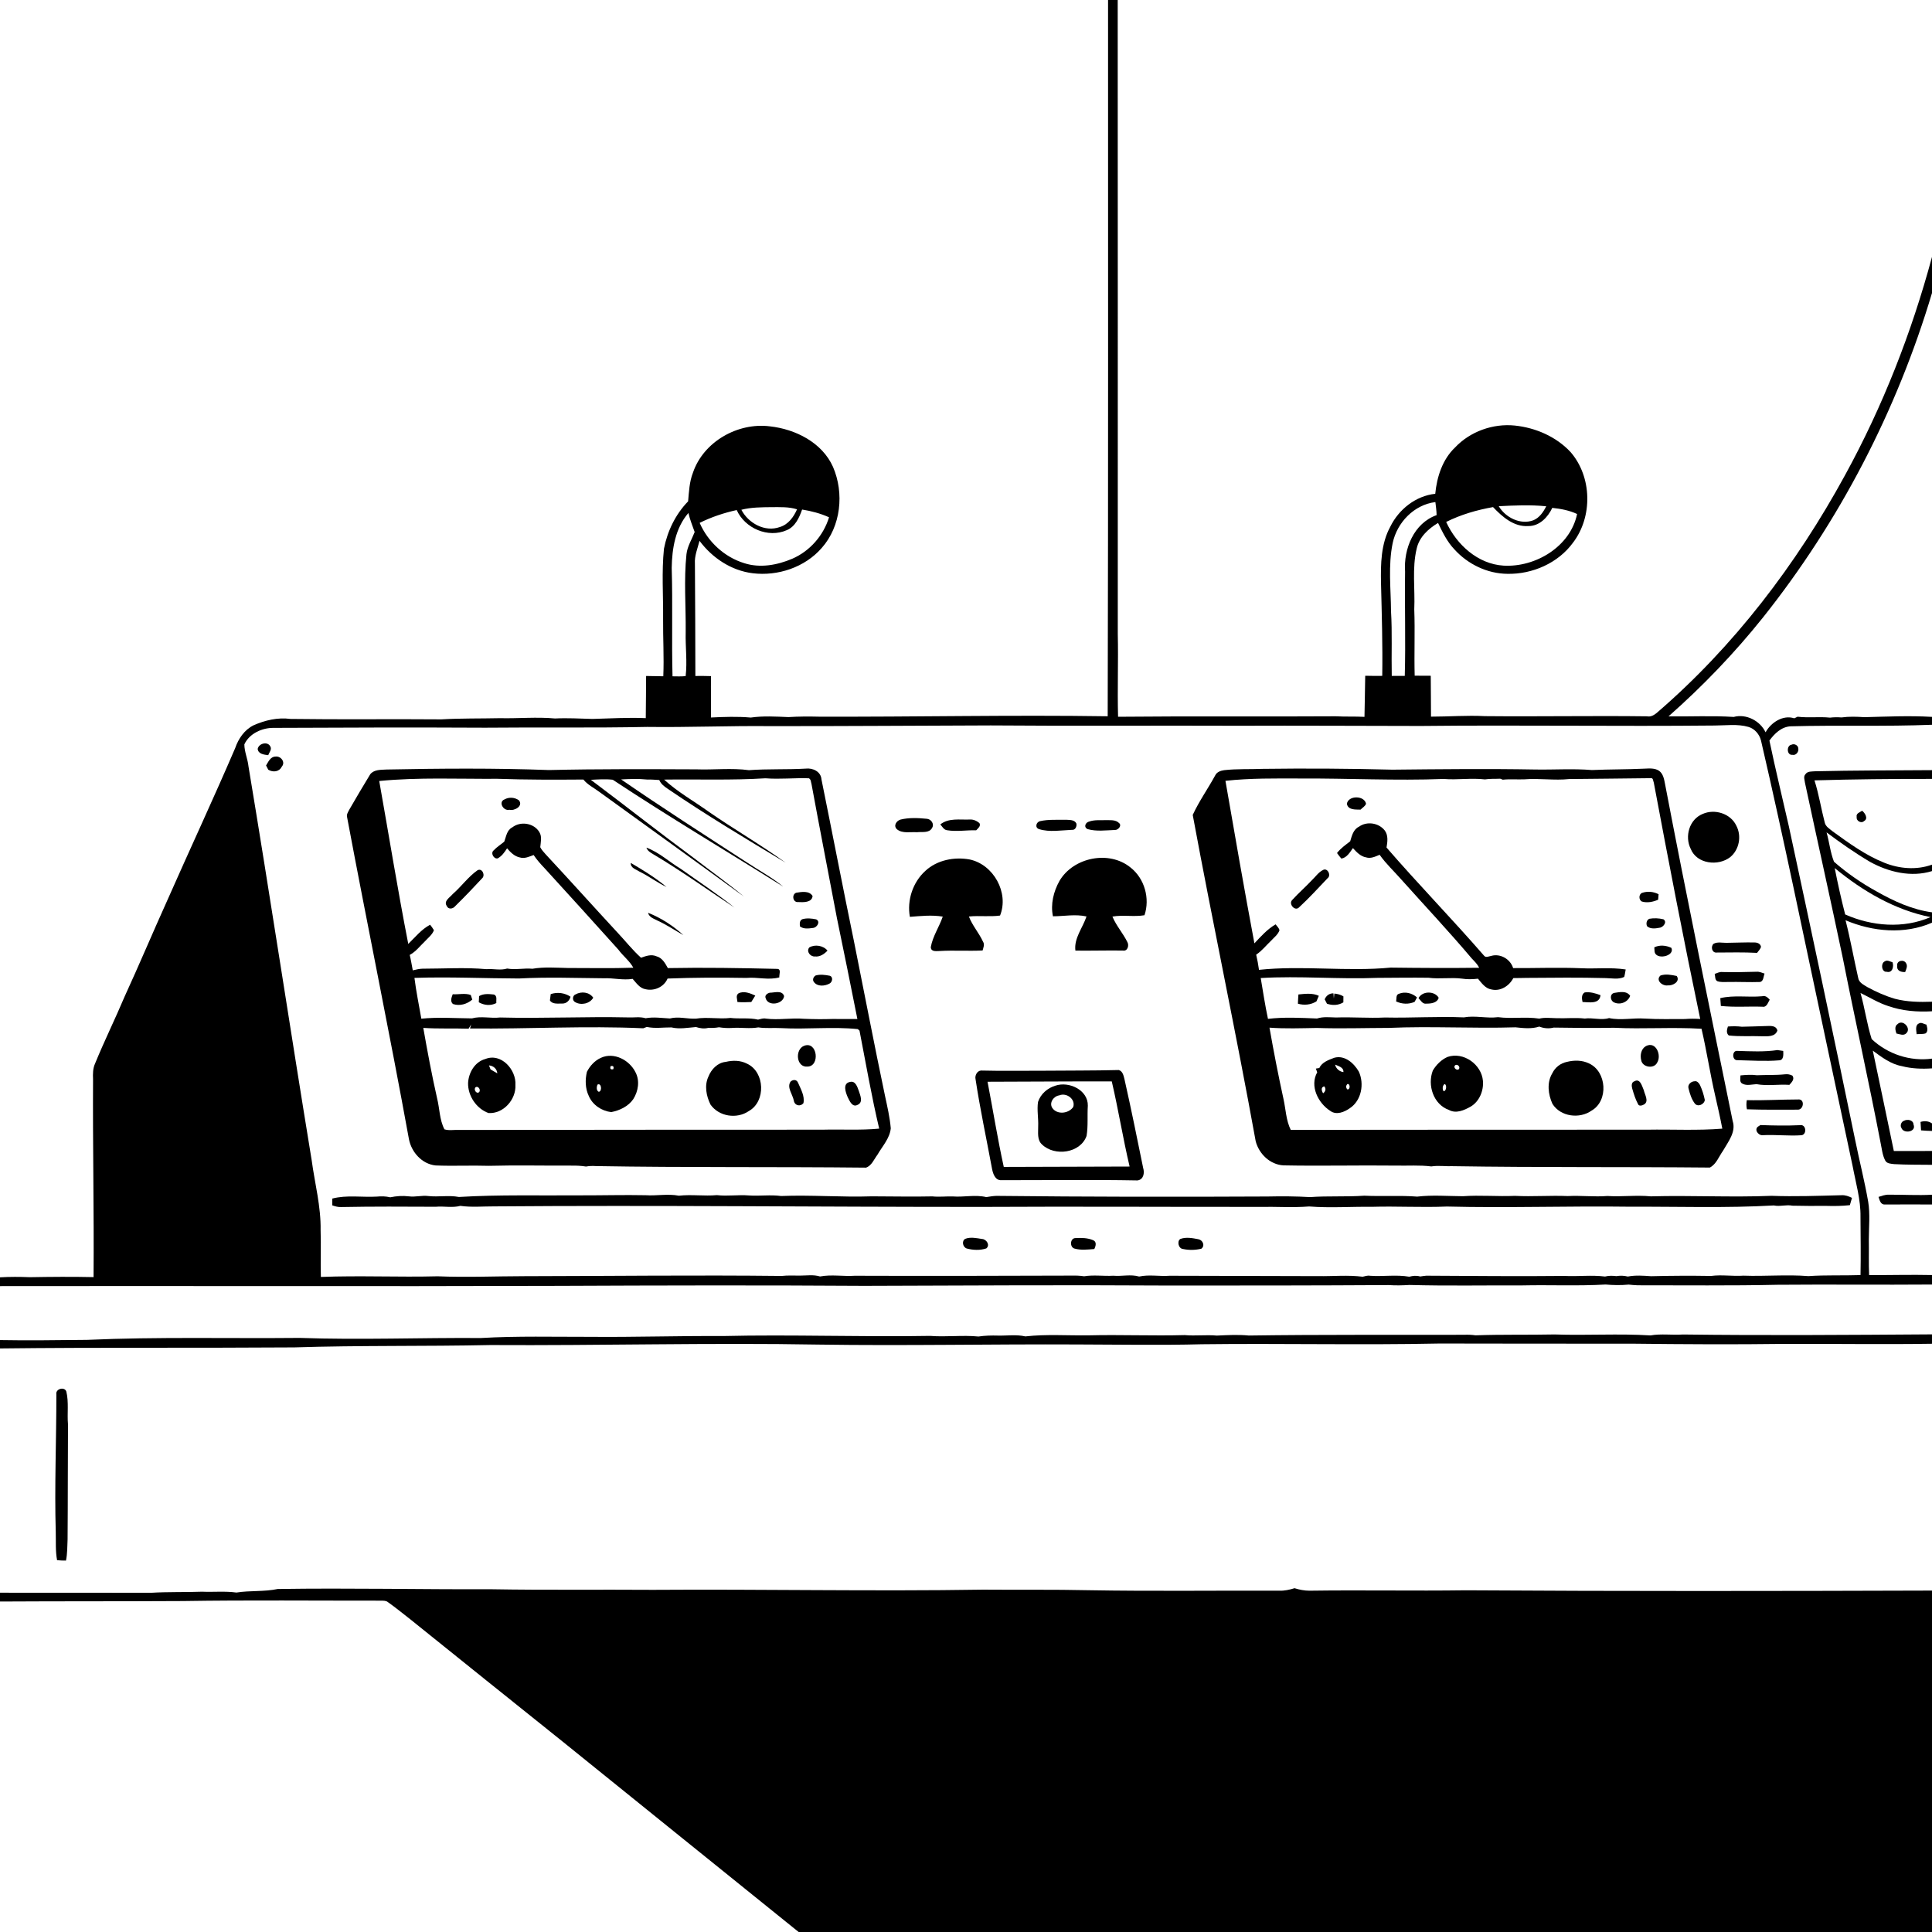 <svg xmlns="http://www.w3.org/2000/svg" viewBox="0 0 1024 1024" version="1.1">
<g id="Parent-Group"><g id="Group-rgba(0,0,0,0)" fill="rgba(0,0,0,0)">
<path fill="rgba(0,0,0,0)" opacity="1.00" d=" M 0.00 0.00 L 587.29 0.00 C 587.27 126.56 587.43 253.09 587.10 379.64 C 536.04 378.87 484.98 380.02 433.92 379.85 C 428.56 379.72 423.20 379.74 417.86 380.07 C 411.22 379.80 404.53 379.38 397.92 380.32 C 390.90 379.70 383.86 379.95 376.83 380.29 C 376.93 372.98 376.73 365.66 376.85 358.35 C 374.08 358.26 371.32 358.25 368.56 358.28 C 368.55 338.47 368.45 318.65 368.32 298.83 C 368.02 294.61 369.75 290.66 370.76 286.65 C 377.52 295.72 387.59 302.44 398.95 303.83 C 412.29 305.46 426.57 300.70 435.49 290.48 C 445.74 278.97 447.52 261.38 441.51 247.46 C 435.73 234.52 421.58 227.45 408.06 225.97 C 391.08 223.80 372.85 234.09 367.28 250.53 C 365.38 255.37 365.18 260.61 364.71 265.73 C 358.05 272.56 353.72 281.52 351.91 290.85 C 350.64 303.20 351.58 315.62 351.46 328.01 C 351.37 338.16 351.99 348.29 351.56 358.44 C 348.52 358.39 345.49 358.35 342.45 358.28 C 342.45 365.73 342.31 373.18 342.27 380.63 C 332.85 380.21 323.42 380.81 314.01 381.05 C 307.40 380.88 300.78 380.47 294.17 380.81 C 284.46 379.90 274.72 380.88 264.98 380.65 C 254.63 380.88 244.28 380.67 233.94 381.28 C 207.28 381.05 180.61 381.43 153.95 381.05 C 147.23 380.14 140.51 381.73 134.39 384.42 C 129.55 386.83 126.36 391.50 124.65 396.52 C 113.07 423.47 100.66 450.06 88.81 476.90 C 81.11 493.92 73.88 511.15 66.08 528.13 C 61.06 540.04 55.32 551.64 50.43 563.60 C 49.19 566.25 49.19 569.19 49.32 572.05 C 49.12 607.00 49.85 641.95 49.59 676.90 C 38.31 676.65 27.02 676.74 15.74 676.94 C 10.50 676.72 5.24 676.70 0.00 677.01 L 0.00 0.00 Z" />
<path fill="rgba(0,0,0,0)" opacity="1.00" d=" M 592.41 0.00 L 1024.00 0.00 L 1024.00 136.16 C 1013.17 176.36 997.89 215.42 977.85 251.95 C 952.08 299.19 918.92 342.77 878.02 377.93 C 876.59 379.10 874.85 380.06 872.95 379.66 C 844.30 379.30 815.65 379.85 787.00 379.57 C 777.48 379.07 767.97 379.84 758.46 379.84 C 758.36 372.61 758.46 365.39 758.33 358.17 C 755.48 358.17 752.64 358.16 749.81 358.13 C 749.49 346.41 750.03 334.69 749.59 322.98 C 750.08 312.24 748.34 301.29 750.88 290.72 C 752.26 284.64 757.05 280.25 762.20 277.17 C 764.58 282.08 766.98 287.11 770.80 291.11 C 777.91 299.02 788.26 304.05 798.96 304.14 C 812.20 304.41 825.82 298.47 833.71 287.65 C 844.24 273.89 843.83 252.75 832.44 239.61 C 824.82 231.42 813.89 226.69 802.86 225.55 C 791.28 224.37 779.18 228.70 771.18 237.20 C 764.52 243.54 761.58 252.77 760.71 261.72 C 750.40 262.82 741.42 269.92 736.91 279.11 C 731.92 288.21 731.76 298.89 731.96 309.00 C 732.37 325.40 732.87 341.81 732.62 358.22 C 729.61 358.25 726.60 358.25 723.59 358.17 C 723.42 365.43 723.41 372.69 723.20 379.95 C 718.12 379.68 713.03 379.93 707.96 379.65 C 669.51 379.90 631.05 379.52 592.60 379.90 C 592.20 365.25 592.78 350.59 592.45 335.94 C 592.41 223.96 592.51 111.99 592.41 0.00 Z" />
<path fill="rgba(0,0,0,0)" opacity="1.00" d=" M 934.37 327.34 C 974.90 276.45 1005.41 217.62 1024.00 155.30 L 1024.00 379.96 C 1012.04 379.25 1000.04 379.82 988.08 380.12 C 984.06 379.83 980.02 379.72 976.02 380.26 C 973.99 380.10 971.95 380.12 969.94 380.36 C 964.22 379.77 958.47 380.57 952.77 379.87 C 952.33 380.08 951.45 380.51 951.01 380.72 C 945.00 378.75 938.65 382.94 935.79 388.13 C 932.89 382.00 925.52 378.21 918.89 379.99 C 907.41 379.25 895.86 379.86 884.35 379.69 C 902.47 363.70 919.28 346.22 934.37 327.34 Z" />
<path fill="rgba(0,0,0,0)" opacity="1.00" d=" M 791.24 261.32 C 791.88 261.83 791.88 261.83 791.24 261.32 Z" />
<path fill="rgba(0,0,0,0)" opacity="1.00" d=" M 738.14 287.87 C 740.44 276.94 749.48 267.51 760.78 266.11 C 761.04 268.41 761.40 270.71 761.43 273.03 C 749.36 277.29 743.88 290.96 744.72 302.96 C 744.47 321.39 745.06 339.82 744.56 358.24 C 742.26 358.24 739.95 358.23 737.66 358.24 C 737.42 346.80 737.96 335.38 737.27 323.95 C 737.19 311.93 735.70 299.75 738.14 287.87 Z" />
<path fill="rgba(0,0,0,0)" opacity="1.00" d=" M 392.94 270.19 C 398.15 268.85 403.57 268.86 408.92 268.80 C 413.44 268.81 418.07 268.56 422.45 269.95 C 420.66 274.02 417.80 278.00 413.35 279.33 C 405.44 282.20 396.64 277.32 392.94 270.19 Z" />
<path fill="rgba(0,0,0,0)" opacity="1.00" d=" M 794.37 268.30 C 802.74 267.88 811.17 267.49 819.54 268.34 C 818.01 271.35 815.96 274.44 812.70 275.76 C 805.84 278.31 797.94 274.31 794.37 268.30 Z" />
<path fill="rgba(0,0,0,0)" opacity="1.00" d=" M 766.50 276.64 C 774.32 272.74 782.75 270.29 791.34 268.77 C 796.27 273.94 802.39 279.35 810.06 278.82 C 815.95 278.88 820.41 274.17 822.74 269.18 C 827.24 269.66 831.75 270.49 835.89 272.43 C 832.32 289.71 813.86 300.77 796.93 299.80 C 783.27 298.98 771.99 288.65 766.50 276.64 Z" />
<path fill="rgba(0,0,0,0)" opacity="1.00" d=" M 425.13 270.07 C 430.03 270.85 434.87 272.13 439.41 274.17 C 436.46 283.85 429.22 292.12 419.92 296.14 C 411.98 299.53 402.81 301.21 394.43 298.48 C 383.94 295.26 375.19 287.15 370.83 277.13 C 377.05 274.05 383.69 271.83 390.47 270.34 C 394.84 280.05 407.13 285.37 417.02 280.99 C 421.51 279.11 423.62 274.38 425.13 270.07 Z" />
<path fill="rgba(0,0,0,0)" opacity="1.00" d=" M 364.87 271.89 C 365.66 275.36 367.01 278.65 368.19 281.99 C 366.69 285.88 364.32 289.52 363.84 293.75 C 362.41 307.46 363.57 321.23 363.43 334.98 C 363.23 342.76 364.31 350.58 363.41 358.35 C 361.09 358.59 358.77 358.49 356.45 358.46 C 355.95 339.32 356.60 320.16 356.02 301.01 C 356.18 290.77 357.94 279.90 364.87 271.89 Z" />
<path fill="rgba(0,0,0,0)" opacity="1.00" d=" M 343.02 385.28 C 364.68 385.57 386.32 384.64 407.98 384.86 C 447.02 384.90 486.06 384.61 525.11 384.49 C 568.99 384.85 612.86 384.49 656.74 384.67 C 688.83 384.54 720.92 384.75 753.02 384.78 C 804.95 384.22 856.85 385.06 908.79 384.54 C 914.75 384.53 920.87 383.60 926.69 385.27 C 930.00 386.21 932.50 389.14 933.35 392.43 C 945.48 444.63 956.16 497.16 967.37 549.57 C 972.21 572.38 977.07 595.18 981.92 618.00 C 983.59 626.93 986.25 635.78 986.10 644.95 C 986.15 655.24 986.32 665.53 986.11 675.82 C 976.89 676.14 967.65 675.73 958.48 676.36 C 947.04 675.45 935.51 676.54 924.04 676.12 C 918.32 676.52 912.61 675.52 906.90 676.27 C 896.29 676.10 885.68 676.14 875.10 676.41 C 870.99 676.13 866.83 675.80 862.77 676.59 C 860.76 676.07 858.71 676.04 856.69 676.37 C 854.68 676.11 852.65 676.08 850.70 676.59 C 843.56 675.67 836.29 676.64 829.10 676.26 C 804.68 676.53 780.33 676.25 755.95 676.14 C 754.87 676.23 753.79 676.38 752.73 676.57 C 750.81 675.96 748.84 676.17 746.94 676.69 C 740.08 675.48 733.05 676.68 726.13 676.18 C 724.79 675.92 723.52 676.42 722.24 676.69 C 714.48 675.70 706.56 676.48 698.75 676.37 C 672.48 676.36 646.21 676.18 619.94 676.17 C 614.55 676.59 609.10 675.42 603.77 676.59 C 599.28 675.28 594.66 676.56 590.09 676.15 C 584.93 676.45 579.72 675.61 574.59 676.45 C 572.39 676.10 570.16 676.04 567.95 676.09 C 529.64 676.21 491.35 676.31 453.05 676.17 C 446.92 676.58 440.71 675.41 434.63 676.55 C 431.18 675.48 427.57 676.09 424.05 676.09 C 420.81 676.14 417.57 675.89 414.35 676.27 C 368.87 675.76 323.37 676.32 277.89 676.40 C 262.58 676.42 247.25 677.10 231.94 676.46 C 211.32 677.00 190.67 675.99 170.07 676.81 C 169.84 668.54 170.21 660.30 169.93 652.04 C 170.16 639.47 166.84 627.23 165.18 614.85 C 153.78 545.33 143.27 475.66 131.70 406.17 C 131.30 402.24 129.54 398.50 129.51 394.55 C 132.09 388.81 138.92 385.72 145.00 385.79 C 182.38 385.61 219.78 385.50 257.14 385.70 C 285.77 385.41 314.39 385.88 343.02 385.28 M 136.58 396.94 C 136.88 399.70 140.02 399.99 142.18 400.26 C 142.67 398.79 144.23 397.22 143.27 395.62 C 141.84 392.78 137.12 394.01 136.58 396.94 M 141.02 405.72 C 141.31 406.28 141.89 407.40 142.18 407.96 C 144.65 409.46 147.96 409.16 149.34 406.35 C 151.50 403.94 148.79 400.56 145.95 401.00 C 143.33 401.07 142.20 403.80 141.02 405.72 M 204.96 407.86 C 201.99 408.05 198.31 407.78 196.24 410.37 C 192.48 416.59 188.73 422.83 185.11 429.16 C 184.55 430.35 183.61 431.57 183.94 432.98 C 194.62 489.98 206.38 546.79 216.76 603.85 C 218.12 610.72 223.63 616.93 230.83 617.71 C 240.25 618.11 249.70 617.61 259.13 617.91 C 273.75 617.52 288.38 617.87 303.00 617.80 C 305.53 617.77 308.08 617.88 310.59 618.29 C 312.33 617.96 314.10 617.92 315.87 618.05 C 363.57 618.87 411.28 618.36 458.99 618.87 C 461.98 617.90 463.29 614.38 465.09 612.00 C 467.67 607.51 471.59 603.38 472.13 598.04 C 471.63 592.25 470.31 586.56 469.09 580.90 C 463.36 553.70 458.16 526.41 452.67 499.17 C 446.74 470.51 441.22 441.76 435.39 413.08 C 435.12 408.94 430.77 406.93 427.07 407.38 C 417.04 407.97 406.95 407.46 396.95 408.21 C 387.74 406.96 378.36 408.11 369.08 407.77 C 343.05 407.67 316.98 407.54 290.96 408.14 C 262.31 407.09 233.59 407.29 204.96 407.86 M 669.36 407.51 C 662.54 407.79 655.66 407.44 648.84 408.20 C 646.96 408.47 644.91 409.17 644.06 411.02 C 640.22 418.05 635.53 424.65 632.17 431.93 C 642.86 489.66 655.09 547.13 665.55 604.92 C 667.32 611.61 673.14 617.28 680.25 617.67 C 700.14 618.07 720.04 617.55 739.94 617.79 C 746.16 617.93 752.43 617.45 758.63 618.23 C 762.41 617.63 766.22 618.26 770.03 618.10 C 815.43 618.82 860.85 618.40 906.25 618.83 C 909.66 617.08 911.05 612.96 913.21 609.97 C 915.92 605.16 920.26 600.02 918.35 594.15 C 906.20 534.53 893.85 474.97 882.44 415.20 C 881.98 412.82 881.47 410.11 879.39 408.58 C 877.11 407.01 874.21 407.29 871.59 407.40 C 862.31 407.85 853.00 407.73 843.73 408.14 C 833.83 407.32 823.89 408.02 813.98 407.86 C 788.66 407.41 763.31 407.68 737.98 407.94 C 715.11 407.35 692.23 407.21 669.36 407.51 M 902.42 431.42 C 895.36 434.27 892.80 443.34 896.11 449.91 C 899.31 457.98 910.79 459.25 917.12 454.24 C 921.86 450.28 923.17 443.09 920.30 437.65 C 917.29 431.17 908.79 428.55 902.42 431.42 M 477.34 434.38 C 475.11 434.99 473.34 437.70 475.44 439.57 C 478.38 441.92 482.51 440.83 485.99 441.10 C 488.64 440.76 492.47 441.71 494.00 438.85 C 495.37 436.73 493.50 434.10 491.19 433.97 C 486.60 433.52 481.85 433.29 477.34 434.38 M 498.39 436.96 C 499.43 438.13 500.26 439.87 502.03 440.05 C 507.12 440.88 512.28 439.93 517.41 440.07 C 518.37 438.97 520.00 437.91 519.11 436.24 C 517.68 435.04 515.86 434.23 513.98 434.37 C 508.74 434.59 502.82 433.41 498.39 436.96 M 551.25 435.23 C 549.13 435.74 548.36 438.74 550.80 439.48 C 556.35 441.17 562.35 440.06 568.06 439.84 C 569.93 440.08 570.79 438.11 570.53 436.54 C 569.60 434.41 566.91 434.62 564.99 434.49 C 560.41 434.61 555.74 434.21 551.25 435.23 M 577.38 435.41 C 575.30 435.85 574.19 438.40 576.46 439.45 C 581.13 440.78 586.19 440.06 591.01 439.90 C 592.62 439.97 594.78 437.57 593.12 436.23 C 591.25 434.32 588.40 434.79 586.01 434.70 C 583.13 434.80 580.14 434.45 577.38 435.41 M 490.48 461.57 C 483.81 467.57 480.66 477.15 482.25 485.95 C 488.04 485.50 493.89 484.86 499.68 485.82 C 497.81 491.30 494.37 496.21 493.34 501.99 C 493.44 504.55 496.08 504.09 497.90 504.06 C 505.53 503.59 513.17 504.16 520.80 503.77 C 521.20 502.24 521.99 500.58 521.01 499.09 C 518.88 494.44 515.36 490.57 513.54 485.77 C 519.03 485.19 524.56 486.02 530.05 485.26 C 534.90 473.18 526.60 458.22 513.95 455.54 C 505.82 454.05 496.65 455.81 490.48 461.57 M 561.54 466.91 C 558.39 472.53 556.75 479.26 558.08 485.65 C 564.00 485.64 569.98 484.41 575.87 485.74 C 573.91 491.73 569.16 497.25 569.98 503.84 C 578.35 503.95 586.73 503.69 595.11 503.81 C 597.61 504.33 598.56 501.17 597.55 499.36 C 595.24 494.65 591.63 490.68 589.61 485.81 C 595.24 484.81 600.97 486.06 606.61 485.09 C 609.59 476.18 606.64 465.63 599.22 459.81 C 587.87 450.51 568.89 454.37 561.54 466.91 M 908.22 500.23 C 906.54 501.77 907.41 505.21 909.96 504.86 C 917.06 504.83 924.17 504.65 931.27 505.04 C 932.03 504.04 932.96 503.13 933.37 501.91 C 933.17 500.20 931.48 499.54 929.98 499.53 C 925.00 499.40 920.02 499.69 915.05 499.72 C 912.76 499.76 910.33 499.07 908.22 500.23 M 908.82 516.19 C 909.19 517.45 908.83 519.25 910.16 520.03 C 912.03 520.71 914.06 520.46 916.03 520.47 C 921.67 520.35 927.31 520.67 932.95 520.47 C 934.81 519.92 934.64 517.49 935.26 516.02 C 933.88 515.60 932.53 514.93 931.08 515.05 C 925.03 515.22 918.99 515.34 912.95 515.20 C 911.47 515.02 910.14 515.71 908.82 516.19 M 911.79 529.04 C 911.86 530.41 911.96 531.79 912.09 533.17 C 919.36 533.96 926.76 533.32 934.08 533.58 C 936.45 534.01 937.03 531.38 937.98 529.85 C 936.91 528.65 935.70 527.53 933.96 528.03 C 926.58 528.72 919.05 527.31 911.79 529.04 M 915.83 544.07 C 915.30 545.69 914.80 547.51 916.29 548.82 C 922.15 549.47 928.08 549.02 933.98 549.24 C 936.87 549.28 940.95 549.61 942.06 546.16 C 941.19 543.14 937.82 543.86 935.43 543.84 C 931.35 543.94 927.29 544.14 923.22 544.19 C 920.76 543.88 918.28 543.90 915.83 544.07 M 920.92 561.92 C 928.29 562.08 935.70 562.61 943.05 561.99 C 945.51 561.87 945.22 558.74 945.15 557.01 C 944.39 556.90 942.85 556.67 942.08 556.56 C 935.08 557.60 927.98 557.21 920.94 557.00 C 917.86 556.53 917.92 562.22 920.92 561.92 M 552.41 567.51 C 541.60 567.49 530.79 567.68 520.00 567.41 C 517.87 567.52 516.59 570.09 517.07 572.02 C 519.44 587.74 522.79 603.27 525.69 618.90 C 526.17 621.68 527.28 625.82 530.90 625.52 C 554.89 625.54 578.91 625.20 602.89 625.65 C 606.16 625.21 606.73 621.66 605.89 619.00 C 602.69 603.32 599.53 587.64 596.00 572.03 C 595.53 570.17 595.09 567.75 592.97 567.14 C 579.49 567.49 565.92 567.38 552.41 567.51 M 922.48 569.99 C 922.52 571.43 921.79 573.60 923.55 574.39 C 925.83 575.59 928.54 574.74 931.00 574.63 C 936.76 575.69 942.61 574.60 948.41 575.00 C 949.58 573.69 951.39 571.94 949.99 570.10 C 948.75 569.47 947.46 569.24 946.11 569.40 C 941.14 569.92 936.14 569.68 931.16 569.90 C 928.27 569.50 925.35 569.71 922.48 569.99 M 925.84 583.10 C 925.58 584.71 925.54 586.34 925.91 587.95 C 934.90 588.26 943.91 588.17 952.91 588.14 C 956.05 588.17 956.74 582.32 952.98 582.74 C 943.93 582.75 934.89 583.33 925.84 583.10 M 932.15 596.88 C 929.47 598.32 931.65 601.81 934.17 601.68 C 941.09 601.28 948.03 602.20 954.95 601.69 C 957.86 601.09 957.25 595.70 953.97 596.37 C 946.99 596.69 940.02 596.57 933.06 596.30 L 932.15 596.88 M 227.00 633.92 C 223.57 633.49 220.15 634.55 216.71 634.09 C 213.40 633.69 210.07 633.92 206.82 634.60 C 204.52 634.04 202.15 633.99 199.80 634.22 C 191.93 634.69 183.81 633.25 176.10 635.27 C 176.09 636.46 176.10 637.65 176.11 638.86 C 177.67 639.39 179.27 639.88 180.95 639.76 C 197.63 639.43 214.26 639.53 230.94 639.61 C 235.29 639.20 239.70 640.28 243.99 639.13 C 249.95 639.98 255.98 639.38 261.97 639.41 C 348.01 638.74 434.12 639.72 520.14 639.69 C 569.34 639.42 618.60 639.73 667.82 639.68 C 676.49 639.51 685.21 640.15 693.86 639.45 C 704.89 640.33 715.98 639.50 727.03 639.64 C 740.30 639.25 753.59 640.06 766.85 639.49 C 799.11 640.31 831.45 639.14 863.72 639.58 C 889.19 639.47 914.73 640.38 940.16 638.91 C 943.43 639.62 946.72 638.37 950.02 639.04 C 955.93 639.16 961.85 639.21 967.77 639.14 C 972.00 639.27 976.25 639.23 980.46 638.76 C 980.83 637.46 981.21 636.18 981.59 634.90 C 979.83 634.03 977.96 633.34 975.99 633.49 C 963.63 633.81 951.31 634.27 938.96 633.81 C 917.63 634.69 896.26 633.50 874.95 634.09 C 867.30 633.34 859.62 634.40 851.96 633.90 C 844.96 634.46 837.97 633.56 830.97 633.94 C 821.62 633.54 812.28 634.32 802.95 633.83 C 793.75 634.24 784.55 633.36 775.36 634.02 C 767.29 633.97 759.13 633.29 751.14 634.23 C 741.82 633.51 732.45 634.19 723.10 633.74 C 713.52 634.42 703.91 633.79 694.34 634.49 C 686.87 634.05 679.30 634.00 671.82 634.17 C 623.91 634.41 575.98 634.37 528.06 633.84 C 526.27 633.90 524.51 634.21 522.76 634.49 C 516.89 633.09 510.92 634.60 505.00 634.14 C 501.38 634.03 497.77 634.50 494.17 634.11 C 483.44 634.36 472.73 634.08 462.00 634.08 C 446.00 634.62 429.93 633.26 413.98 633.91 C 408.34 633.14 402.66 634.01 397.00 633.62 C 391.32 633.14 385.65 634.12 379.98 633.44 C 373.25 634.06 366.52 632.99 359.81 633.75 C 353.95 632.62 348.05 633.89 342.16 633.49 C 330.75 633.26 319.35 633.59 307.95 633.56 C 286.40 633.75 264.79 633.12 243.23 634.42 C 237.86 633.39 232.40 634.53 227.00 633.92 M 511.56 656.62 C 509.58 657.81 510.31 660.99 512.35 661.72 C 515.72 662.62 519.41 662.79 522.76 661.69 C 524.93 659.92 522.84 656.78 520.48 656.68 C 517.58 656.23 514.34 655.51 511.56 656.62 M 569.48 661.76 C 572.89 662.74 576.50 662.28 579.99 662.01 C 580.78 660.50 581.42 658.14 579.37 657.32 C 576.46 656.09 573.17 656.03 570.07 656.21 C 567.11 656.18 566.86 661.02 569.48 661.76 M 625.57 656.69 C 623.71 657.92 624.62 661.82 627.05 662.00 C 630.22 662.68 633.58 662.61 636.74 661.84 C 638.85 660.23 637.48 657.22 635.14 656.81 C 632.04 656.21 628.58 655.55 625.57 656.69 Z" />
<path fill="rgba(0,0,0,0)" opacity="1.00" d=" M 948.98 384.96 C 973.97 384.27 999.01 385.14 1024.00 384.14 L 1024.00 408.19 C 1003.34 408.35 982.68 408.30 962.02 408.79 C 960.28 408.97 958.08 408.66 956.96 410.31 C 955.70 411.54 956.52 413.44 956.68 414.93 C 963.32 445.97 970.26 476.94 976.77 508.00 C 983.23 540.67 990.51 573.18 996.78 605.89 C 997.42 608.95 997.71 612.18 999.16 615.01 C 1000.00 616.79 1002.25 616.80 1003.95 617.01 C 1010.62 617.39 1017.31 617.30 1024.00 617.38 L 1024.00 633.23 C 1016.33 633.66 1008.66 633.15 1001.00 633.21 C 999.13 633.17 997.39 633.85 995.65 634.39 C 996.22 636.05 996.73 638.55 999.03 638.41 C 1007.35 638.40 1015.67 638.34 1024.00 638.40 L 1024.00 675.80 C 1012.89 675.56 1001.78 675.87 990.67 675.83 C 990.40 669.55 990.63 663.27 990.52 657.00 C 990.53 650.31 991.26 643.58 990.18 636.94 C 988.27 625.94 985.48 615.12 983.27 604.19 C 971.84 548.74 960.07 493.36 948.14 438.02 C 944.70 422.85 941.01 407.74 937.83 392.52 C 940.52 388.82 944.15 385.27 948.98 384.96 M 949.57 394.70 C 946.77 395.07 946.96 400.37 949.96 400.07 C 951.89 400.55 953.47 398.51 953.14 396.70 C 953.10 395.02 950.98 393.97 949.57 394.70 Z" />
<path fill="rgba(0,0,0,0)" opacity="1.00" d=" M 263.65 412.78 C 278.83 413.31 294.02 413.29 309.21 413.17 C 311.42 415.94 314.68 417.50 317.47 419.58 C 343.10 438.12 368.80 456.59 394.35 475.24 C 385.82 468.15 376.76 461.72 367.98 454.93 C 349.53 441.31 331.52 427.09 313.17 413.32 C 317.03 413.12 320.93 412.83 324.78 413.28 C 354.40 432.89 384.98 451.01 415.05 469.90 C 409.10 464.97 402.21 461.33 395.80 457.05 C 373.50 442.56 351.10 428.21 329.22 413.11 C 333.78 412.87 338.38 412.69 342.94 413.17 C 345.10 413.10 347.26 413.31 349.43 413.43 C 350.31 415.53 352.12 416.91 353.97 418.12 C 374.27 431.98 395.38 444.59 416.43 457.24 C 403.24 447.71 389.09 439.57 375.72 430.29 C 367.80 424.62 359.20 419.81 351.99 413.20 C 369.88 412.96 387.83 413.63 405.68 412.51 C 413.32 413.11 421.02 412.25 428.68 412.50 C 429.87 413.03 429.77 414.50 430.12 415.58 C 434.47 439.30 439.12 462.97 443.60 486.67 C 447.31 504.45 450.88 522.27 454.43 540.09 C 450.00 540.05 445.57 540.15 441.13 540.08 C 436.13 540.25 431.12 540.19 426.13 539.99 C 419.42 539.41 412.68 540.74 405.98 539.89 C 404.55 539.55 403.16 540.12 401.79 540.42 C 396.96 539.30 392.02 540.11 387.14 539.53 C 381.05 540.25 374.88 538.92 368.84 539.91 C 364.21 540.12 359.60 538.62 355.05 539.81 C 350.78 539.59 346.44 538.89 342.20 539.69 C 339.18 538.77 336.01 539.40 332.92 539.25 C 310.29 538.74 287.65 539.89 265.02 539.29 C 260.05 539.87 255.02 538.43 250.14 539.76 C 241.19 539.69 232.24 539.02 223.31 539.92 C 222.05 532.72 220.58 525.55 219.66 518.30 C 238.12 517.68 256.59 518.56 275.05 518.62 C 290.00 517.81 305.00 518.38 319.96 518.50 C 325.09 518.28 330.18 519.66 335.31 518.82 C 337.23 520.94 338.99 523.72 342.02 524.28 C 346.75 525.43 351.88 523.18 353.84 518.65 C 367.74 518.11 381.68 518.08 395.62 518.32 C 401.44 517.77 407.31 519.63 413.06 518.04 C 412.86 516.63 414.27 513.58 411.92 513.53 C 392.62 513.08 373.30 512.74 353.98 513.11 C 352.55 510.55 350.97 507.61 347.89 506.84 C 345.18 505.66 342.36 506.69 339.76 507.62 C 335.28 503.59 331.56 498.82 327.44 494.45 C 314.63 480.63 302.07 466.59 289.22 452.81 C 288.18 451.61 287.05 450.46 286.35 449.04 C 286.57 446.36 287.38 443.50 285.88 441.05 C 283.05 436.23 275.93 435.10 271.55 438.50 C 268.62 439.96 268.29 443.37 267.27 446.09 C 265.44 447.65 263.34 448.90 261.71 450.67 C 259.84 452.05 261.68 455.41 263.75 454.97 C 265.98 453.81 267.43 451.67 268.76 449.63 C 270.57 451.74 272.68 453.89 275.52 454.46 C 278.04 455.25 280.51 454.02 282.84 453.18 C 284.56 455.75 286.62 458.06 288.75 460.29 C 301.83 474.58 314.81 488.95 327.76 503.34 C 330.21 506.69 333.67 509.24 335.67 512.91 C 324.12 513.32 312.55 513.04 300.99 513.06 C 294.72 512.93 288.41 512.40 282.19 513.46 C 277.72 513.03 273.25 514.14 268.80 513.35 C 265.24 514.46 261.49 513.36 257.83 513.68 C 246.54 512.66 235.21 513.43 223.91 513.43 C 222.16 513.46 220.47 513.94 218.78 514.31 C 218.24 511.58 217.82 508.83 217.17 506.13 C 220.36 504.43 222.54 501.48 225.11 499.03 C 226.84 497.13 229.06 495.50 230.00 493.03 C 229.39 492.01 228.71 491.05 227.97 490.13 C 223.36 492.57 220.07 496.73 216.39 500.30 C 210.78 471.61 206.12 442.74 201.00 413.95 C 221.82 411.90 242.76 412.92 263.65 412.78 M 267.48 423.67 C 263.90 424.99 266.83 430.01 269.97 429.19 C 272.70 429.91 277.47 427.19 275.05 424.19 C 272.87 422.60 269.84 422.36 267.48 423.67 M 342.62 449.27 C 343.18 450.90 344.63 451.83 346.05 452.65 C 360.90 461.44 374.92 471.54 389.31 481.04 C 380.08 473.70 370.20 467.19 360.60 460.35 C 354.56 456.75 349.30 451.69 342.62 449.27 M 334.32 457.36 C 334.11 460.06 337.15 460.78 338.95 461.97 C 343.90 464.38 348.29 467.78 353.28 470.13 C 347.44 465.21 340.89 461.21 334.32 457.36 M 253.10 461.25 C 248.13 464.74 244.51 469.91 239.91 473.90 C 238.51 475.64 235.03 477.54 236.76 480.12 C 237.58 482.17 240.05 481.79 241.23 480.31 C 246.11 475.52 250.86 470.58 255.49 465.56 C 257.38 463.98 255.58 459.91 253.10 461.25 M 422.06 473.15 C 419.49 474.00 420.18 478.35 422.95 478.11 C 425.63 478.23 430.30 478.52 430.69 474.93 C 428.95 471.98 424.89 472.72 422.06 473.15 M 343.48 483.79 C 344.09 486.35 346.82 486.97 348.82 488.10 C 353.50 490.23 357.73 493.15 362.22 495.63 C 356.75 490.66 350.36 486.50 343.48 483.79 M 425.26 487.20 C 423.72 487.83 423.86 489.60 423.97 490.98 C 425.92 492.57 428.66 492.12 430.97 491.82 C 433.04 491.62 435.07 488.42 432.56 487.27 C 430.19 486.78 427.61 486.52 425.26 487.20 M 428.93 502.17 C 427.19 504.32 429.53 507.16 431.97 506.95 C 434.60 507.23 436.87 505.68 438.59 503.85 C 436.38 501.13 431.95 500.40 428.93 502.17 M 432.29 517.03 C 431.12 517.77 430.43 519.32 431.42 520.53 C 433.30 523.01 437.03 522.69 439.52 521.39 C 441.16 520.71 441.79 517.82 439.79 517.17 C 437.34 516.69 434.73 516.33 432.29 517.03 M 291.89 526.90 C 291.79 527.73 291.58 529.39 291.47 530.23 C 292.76 532.43 295.90 531.84 298.06 531.90 C 300.24 531.95 301.88 530.31 302.39 528.28 C 299.26 526.21 295.44 525.71 291.89 526.90 M 305.05 527.05 C 303.33 527.70 303.20 530.41 304.91 531.18 C 308.00 532.96 312.60 532.01 314.44 528.80 C 312.32 525.77 308.14 525.32 305.05 527.05 M 391.43 526.49 C 389.84 527.62 390.75 529.54 390.88 531.10 C 393.31 531.27 395.75 531.23 398.19 531.09 C 398.93 529.97 399.64 528.83 400.32 527.67 C 397.60 526.45 394.34 525.05 391.43 526.49 M 408.00 526.16 C 406.76 526.41 405.13 527.60 405.82 529.05 C 407.01 533.59 415.09 532.30 415.59 527.96 C 414.55 524.66 410.52 526.17 408.00 526.16 M 239.95 526.97 C 239.34 528.67 238.46 530.66 240.05 532.14 C 243.64 533.36 247.52 532.22 250.32 529.81 C 250.12 529.20 249.72 527.98 249.52 527.37 C 246.50 526.25 243.11 527.18 239.95 526.97 M 253.93 527.96 C 253.89 528.78 253.81 530.41 253.77 531.23 C 256.63 532.86 260.09 533.21 263.07 531.64 C 262.90 530.07 263.70 527.88 261.82 527.12 C 259.18 526.84 256.31 526.53 253.93 527.96 Z" />
<path fill="rgba(0,0,0,0)" opacity="1.00" d=" M 689.20 412.62 C 714.52 412.49 739.85 413.85 765.16 412.86 C 772.42 413.48 779.78 412.24 787.06 413.10 C 789.73 412.66 792.46 412.87 795.17 412.73 C 795.50 412.86 796.17 413.12 796.50 413.25 C 800.30 412.85 804.12 413.21 807.94 413.06 C 815.85 412.41 823.78 413.76 831.70 412.91 C 846.11 412.82 860.53 412.58 874.94 412.45 C 876.28 412.18 876.17 414.01 876.55 414.82 C 884.38 456.65 892.43 498.43 901.15 540.08 C 898.44 539.91 895.72 539.88 893.03 540.11 C 885.98 540.10 878.93 540.30 871.89 539.87 C 865.55 539.41 859.12 540.95 852.84 539.60 C 848.63 540.90 844.27 539.27 839.97 539.85 C 834.99 539.27 829.99 539.85 825.00 539.66 C 821.94 539.63 818.85 539.16 815.84 539.89 C 808.55 538.77 801.27 540.08 793.99 539.12 C 787.95 539.87 781.91 538.14 775.90 539.23 C 762.01 538.63 748.00 539.60 734.05 539.30 C 725.40 539.72 716.75 538.99 708.10 539.29 C 704.74 539.21 701.30 538.78 698.04 539.83 C 689.40 539.47 680.68 538.99 672.05 540.02 C 670.52 532.85 669.43 525.60 668.21 518.38 C 688.82 517.15 709.52 519.12 730.15 518.29 C 739.14 518.25 748.14 518.11 757.14 518.23 C 763.04 519.02 769.00 517.93 774.91 518.70 C 777.70 519.15 780.54 519.05 783.35 518.73 C 785.32 521.05 787.23 523.92 790.49 524.43 C 795.26 525.57 799.94 522.57 802.08 518.41 C 804.55 518.35 807.03 518.38 809.51 518.30 C 823.33 518.19 837.22 518.04 851.07 518.41 C 854.30 518.48 857.83 519.26 860.86 517.80 C 861.26 516.51 861.37 515.15 861.65 513.84 C 853.82 512.62 845.84 513.58 837.95 513.18 C 825.97 512.69 813.98 513.18 801.99 513.11 C 800.56 508.38 795.26 505.28 790.47 506.62 C 789.18 506.82 787.45 507.83 786.49 506.43 C 769.64 487.05 751.69 468.62 734.89 449.21 C 735.41 446.21 735.90 442.68 733.89 440.10 C 730.70 436.10 724.45 435.16 720.28 438.17 C 717.27 439.61 716.51 443.01 715.63 445.90 C 713.18 447.83 710.57 449.61 708.65 452.12 C 709.38 453.12 710.10 454.15 710.95 455.07 C 713.89 454.60 715.49 451.70 717.08 449.51 C 718.98 451.62 721.10 453.91 724.05 454.42 C 726.54 455.22 728.98 453.97 731.24 453.06 C 734.61 457.86 738.95 461.85 742.80 466.25 C 755.25 480.17 768.06 493.78 780.10 508.05 C 781.54 509.55 783.07 511.02 783.98 512.94 C 768.34 513.13 752.71 513.05 737.08 512.85 C 713.88 515.08 690.52 511.59 667.29 514.04 C 666.93 511.33 666.41 508.65 665.80 505.99 C 668.82 504.00 671.05 501.10 673.66 498.63 C 675.26 496.88 677.33 495.38 678.15 493.07 C 677.87 491.79 676.82 490.94 676.11 489.92 C 671.71 492.47 668.30 496.32 664.86 499.99 C 659.48 471.33 654.48 442.58 649.51 413.85 C 662.69 412.40 675.96 412.60 689.20 412.62 M 713.87 425.96 C 714.43 429.46 718.47 429.02 721.11 429.12 C 722.10 428.12 723.50 427.39 724.04 426.01 C 723.14 421.56 714.75 421.47 713.87 425.96 M 701.18 461.14 C 698.78 462.35 697.26 464.69 695.35 466.49 C 691.99 470.10 688.24 473.32 684.93 476.98 C 682.75 479.05 686.39 483.32 688.60 480.85 C 693.86 476.00 698.69 470.69 703.62 465.51 C 705.73 464.01 703.62 459.70 701.18 461.14 M 870.31 473.25 C 868.49 474.00 868.51 477.01 870.26 477.84 C 873.11 478.67 876.18 478.03 878.85 476.87 C 878.90 476.14 879.02 474.68 879.08 473.96 C 876.41 472.54 873.15 472.27 870.31 473.25 M 874.15 486.98 C 872.68 487.69 872.37 489.48 872.96 490.90 C 874.84 492.61 877.68 492.08 879.96 491.66 C 881.76 491.15 883.74 488.62 881.64 487.24 C 879.20 486.65 876.61 486.53 874.15 486.98 M 876.81 502.11 C 876.84 502.62 876.91 503.64 876.95 504.15 C 877.32 509.16 888.04 506.81 885.82 502.35 C 882.97 501.04 879.68 500.71 876.81 502.11 M 880.07 517.05 C 877.28 519.59 881.23 522.78 884.00 522.27 C 886.58 522.53 890.71 520.28 888.70 517.29 C 885.89 516.70 882.86 516.09 880.07 517.05 M 741.56 526.69 C 739.70 527.15 740.31 529.35 739.95 530.77 C 743.01 532.22 746.63 532.41 749.77 531.01 C 750.09 530.43 750.73 529.25 751.05 528.66 C 748.54 526.38 744.75 525.40 741.56 526.69 M 751.86 529.03 C 753.01 530.21 753.96 532.25 755.93 531.95 C 758.35 531.96 761.76 531.63 762.53 528.83 C 760.44 525.18 753.88 525.09 751.86 529.03 M 838.78 531.08 C 842.24 531.19 847.82 532.36 848.30 527.46 C 845.62 526.46 842.78 525.60 839.90 526.01 C 838.09 527.12 838.38 529.31 838.78 531.08 M 855.52 526.27 C 853.02 526.91 853.42 530.45 855.53 531.32 C 858.76 532.79 862.80 531.19 864.03 527.82 C 862.13 524.96 858.37 525.84 855.52 526.27 M 688.19 527.08 C 688.06 528.71 687.97 530.34 687.92 531.98 C 691.23 532.93 694.82 532.61 697.76 530.73 C 698.07 530.00 698.70 528.53 699.01 527.80 C 695.63 526.21 691.77 526.74 688.19 527.08 M 702.11 529.66 C 702.41 530.24 703.01 531.40 703.31 531.98 C 706.21 533.00 709.35 532.90 712.01 531.26 C 712.02 530.47 712.03 528.88 712.04 528.09 C 710.57 527.19 708.91 526.78 707.23 526.60 C 707.13 527.48 707.04 528.36 706.96 529.25 C 706.91 528.56 706.80 527.18 706.75 526.49 C 704.54 526.47 702.93 527.70 702.11 529.66 Z" />
<path fill="rgba(0,0,0,0)" opacity="1.00" d=" M 961.71 413.62 C 982.46 413.00 1003.23 412.81 1024.00 412.83 L 1024.00 458.28 C 1015.81 461.25 1006.65 460.49 998.67 457.25 C 988.73 453.29 980.03 446.92 971.42 440.70 C 969.79 439.33 967.59 438.15 967.14 435.90 C 965.20 428.50 964.04 420.91 961.71 413.62 M 984.08 433.03 C 983.73 435.03 986.45 436.66 987.99 435.19 C 990.36 433.85 988.49 430.94 986.98 429.71 C 985.77 430.55 983.63 431.08 984.08 433.03 Z" />
<path fill="rgba(0,0,0,0)" opacity="1.00" d=" M 968.12 441.18 C 975.55 446.75 983.18 452.09 991.18 456.82 C 1001.04 462.24 1012.97 465.12 1024.00 461.70 L 1024.00 483.55 C 1013.49 482.13 1003.68 477.62 994.54 472.42 C 986.52 468.01 978.93 462.75 972.05 456.73 C 970.10 451.77 969.57 446.31 968.12 441.18 Z" />
<path fill="rgba(0,0,0,0)" opacity="1.00" d=" M 972.44 460.10 C 987.19 472.25 1004.30 482.33 1023.23 486.08 C 1008.82 492.31 992.13 490.95 977.98 484.68 C 975.88 476.55 974.06 468.34 972.44 460.10 Z" />
<path fill="rgba(0,0,0,0)" opacity="1.00" d=" M 978.18 487.75 C 992.55 493.85 1009.44 495.40 1024.00 489.04 L 1024.00 530.93 C 1017.44 531.18 1010.77 531.05 1004.39 529.39 C 999.30 527.92 994.45 525.72 989.81 523.22 C 987.82 521.99 985.24 520.82 984.87 518.25 C 982.56 508.10 980.75 497.84 978.18 487.75 M 998.98 509.54 C 996.71 510.51 997.24 515.40 1000.05 515.07 C 1003.04 515.85 1003.88 512.18 1003.08 510.02 C 1001.75 509.68 1000.30 508.60 998.98 509.54 M 1005.55 511.80 C 1005.17 514.50 1007.50 515.30 1009.77 515.20 C 1010.34 513.71 1011.24 511.99 1010.23 510.47 C 1009.03 508.33 1005.18 509.13 1005.55 511.80 Z" />
<path fill="rgba(0,0,0,0)" opacity="1.00" d=" M 986.10 526.30 C 990.98 528.65 995.63 531.58 1000.84 533.24 C 1008.24 535.83 1016.20 536.45 1024.00 536.00 L 1024.00 561.10 C 1012.42 562.67 1000.51 558.72 992.03 550.74 C 989.48 542.73 988.40 534.37 986.10 526.30 M 1005.73 542.81 C 1004.00 543.96 1004.61 546.15 1005.14 547.78 C 1006.88 548.09 1008.99 549.19 1010.46 547.57 C 1013.10 544.95 1008.47 540.05 1005.73 542.81 M 1015.87 548.13 C 1017.47 547.97 1019.18 548.23 1020.73 547.66 C 1022.08 546.36 1021.43 544.58 1021.03 543.04 C 1019.75 542.86 1018.39 541.65 1017.15 542.42 C 1014.91 543.30 1015.71 546.28 1015.87 548.13 Z" />
<path fill="rgba(0,0,0,0)" opacity="1.00" d=" M 248.36 545.23 C 248.81 544.48 249.27 543.73 249.72 542.99 C 249.57 543.52 249.27 544.58 249.12 545.11 C 279.73 545.43 310.34 543.61 340.93 545.01 C 341.41 544.83 342.35 544.48 342.83 544.30 C 347.09 545.23 351.55 544.51 355.86 544.55 C 360.16 545.57 364.56 544.69 368.89 544.35 C 371.00 545.03 373.23 545.36 375.43 544.79 C 377.31 544.90 379.20 544.81 381.06 544.47 C 383.37 544.83 385.71 544.99 388.05 544.83 C 392.67 544.49 397.33 545.35 401.93 544.54 C 405.92 545.16 409.99 544.69 414.02 544.92 C 427.56 545.68 441.13 544.05 454.64 545.45 C 454.87 545.66 455.33 546.07 455.56 546.27 C 458.93 563.60 461.92 581.01 465.99 598.19 C 456.00 599.15 445.96 598.49 435.95 598.76 C 371.66 598.79 307.37 598.78 243.07 598.90 C 240.58 598.76 237.96 599.34 235.56 598.57 C 232.92 593.47 233.04 587.58 231.67 582.12 C 228.86 569.75 226.55 557.29 224.35 544.81 C 232.34 545.34 240.36 544.97 248.36 545.23 M 426.20 554.29 C 421.24 556.18 421.94 565.87 427.98 565.31 C 434.78 565.21 433.27 551.60 426.20 554.29 M 318.53 560.65 C 315.24 562.10 312.67 564.94 311.07 568.11 C 310.08 572.32 310.16 576.91 312.06 580.87 C 314.07 585.64 318.88 588.84 323.94 589.44 C 328.41 588.60 332.99 586.42 335.64 582.58 C 338.31 578.40 339.21 572.79 336.81 568.29 C 333.64 561.87 325.42 557.48 318.53 560.65 M 257.25 561.29 C 251.67 562.79 248.38 568.50 248.09 574.00 C 247.95 580.81 252.47 587.58 258.87 589.92 C 266.76 590.51 273.60 582.76 273.18 575.05 C 273.71 567.01 265.64 557.90 257.25 561.29 M 384.63 562.82 C 380.31 563.24 377.02 566.74 375.49 570.59 C 373.25 575.31 374.34 580.95 376.59 585.46 C 381.09 591.85 390.58 593.25 396.95 588.85 C 406.01 583.73 405.42 568.24 396.04 563.82 C 392.51 561.96 388.43 561.92 384.63 562.82 M 419.02 573.27 C 416.89 576.32 420.11 580.04 420.72 583.25 C 421.11 585.96 424.11 586.77 425.84 584.69 C 426.62 580.91 424.44 577.27 423.00 573.91 C 422.27 572.07 420.35 572.07 419.02 573.27 M 450.52 573.45 C 446.46 574.19 448.19 578.98 449.31 581.55 C 450.28 583.47 451.70 587.02 454.44 585.64 C 457.71 584.32 455.94 580.56 455.17 578.16 C 454.42 576.09 453.39 572.69 450.52 573.45 Z" />
<path fill="rgba(0,0,0,0)" opacity="1.00" d=" M 672.85 544.68 C 681.21 545.29 689.58 544.98 697.95 544.84 C 710.67 545.26 723.38 544.84 736.11 544.81 C 758.48 543.83 780.87 545.19 803.24 544.50 C 807.42 544.93 811.78 545.45 815.86 544.11 C 818.31 545.08 820.94 545.29 823.51 544.64 C 834.13 544.82 844.75 544.92 855.37 544.74 C 870.85 545.51 886.36 544.32 901.84 545.27 C 904.60 557.09 906.38 569.13 909.14 580.96 C 910.44 586.70 911.77 592.43 912.86 598.21 C 899.60 599.29 886.28 598.52 873.00 598.76 C 810.04 598.72 747.07 598.82 684.11 598.85 C 681.61 593.73 681.49 587.95 680.28 582.49 C 677.52 569.94 675.08 557.33 672.85 544.68 M 872.39 554.44 C 869.80 555.90 869.20 559.28 869.88 561.97 C 870.52 565.70 876.59 566.69 878.30 563.27 C 880.80 559.40 877.73 551.68 872.39 554.44 M 767.20 560.20 C 763.92 561.66 761.23 564.35 759.42 567.42 C 756.46 575.15 759.71 585.34 767.91 588.27 C 771.73 590.40 775.98 588.49 779.44 586.55 C 784.08 583.84 786.42 578.16 785.99 572.93 C 785.28 564.19 775.68 557.29 767.20 560.20 M 699.25 566.07 C 698.80 566.15 697.89 566.29 697.43 566.37 C 697.66 567.01 697.90 567.67 698.15 568.33 C 694.08 575.63 698.62 584.70 705.14 588.84 C 708.36 591.17 712.57 589.41 715.46 587.36 C 721.62 583.30 723.18 574.43 720.21 567.98 C 717.63 563.51 712.77 559.11 707.21 560.63 C 704.22 561.78 700.71 562.94 699.25 566.07 M 830.49 562.82 C 827.14 563.51 824.25 565.72 822.77 568.82 C 819.77 573.74 820.53 580.03 822.83 585.07 C 827.10 591.89 837.17 593.18 843.58 588.64 C 852.68 583.42 851.61 567.83 842.14 563.61 C 838.52 561.85 834.32 561.86 830.49 562.82 M 866.17 573.15 C 864.57 573.66 864.75 575.73 865.13 577.02 C 865.92 579.75 866.77 582.52 868.12 585.05 C 868.61 586.57 870.45 585.93 871.45 585.35 C 874.07 583.68 871.75 580.22 871.27 577.88 C 870.30 575.76 869.36 571.27 866.17 573.15 M 898.21 573.09 C 896.26 573.14 894.30 574.90 894.98 576.97 C 895.66 579.73 896.53 582.55 898.25 584.85 C 899.84 586.95 903.31 585.37 903.59 583.01 C 903.04 580.29 902.20 577.61 901.03 575.10 C 900.50 574.10 899.48 572.79 898.21 573.09 Z" />
<path fill="rgba(0,0,0,0)" opacity="1.00" d=" M 992.62 556.86 C 997.31 560.30 1002.14 564.01 1008.01 565.07 C 1013.22 566.43 1018.64 566.62 1024.00 566.26 L 1024.00 595.43 C 1022.15 594.15 1020.02 593.99 1017.92 594.65 C 1017.99 596.13 1018.09 597.62 1018.20 599.12 C 1020.12 599.30 1022.05 599.38 1024.00 599.43 L 1024.00 610.03 C 1017.25 610.02 1010.51 610.14 1003.77 610.05 C 1000.14 592.30 996.31 574.59 992.62 556.86 M 1009.12 594.05 C 1007.70 594.49 1006.93 596.61 1007.81 597.87 C 1008.99 601.09 1015.86 599.97 1014.21 596.03 C 1014.09 593.54 1010.91 593.05 1009.12 594.05 Z" />
<path fill="rgba(0,0,0,0)" opacity="1.00" d=" M 707.64 564.27 C 709.46 565.11 712.20 565.65 712.05 568.24 C 709.93 567.97 708.07 566.37 707.64 564.27 Z" />
<path fill="rgba(0,0,0,0)" opacity="1.00" d=" M 771.29 564.61 C 772.54 563.67 774.27 565.69 773.11 566.77 C 771.92 567.62 770.02 565.60 771.29 564.61 Z" />
<path fill="rgba(0,0,0,0)" opacity="1.00" d=" M 259.18 564.68 C 261.57 564.94 263.35 566.45 263.59 568.90 C 262.36 568.23 261.18 567.49 259.98 566.79 C 259.78 566.26 259.38 565.21 259.18 564.68 Z" />
<path fill="rgba(0,0,0,0)" opacity="1.00" d=" M 323.62 565.11 C 324.99 564.73 325.48 565.25 325.07 566.68 C 323.70 567.04 323.21 566.51 323.62 565.11 Z" />
<path fill="rgba(0,0,0,0)" opacity="1.00" d=" M 523.42 573.35 C 545.37 573.31 567.31 573.12 589.26 573.16 C 592.76 588.12 595.18 603.33 598.72 618.29 C 576.49 618.35 554.26 618.41 532.02 618.49 C 528.73 603.53 526.31 588.39 523.42 573.35 M 559.37 575.43 C 555.20 576.66 551.54 579.86 550.18 584.04 C 549.53 588.32 550.45 592.66 550.26 596.98 C 550.32 600.24 549.56 604.19 552.34 606.64 C 559.00 613.05 572.64 611.25 575.90 602.06 C 576.79 596.78 576.22 591.37 576.57 586.04 C 576.74 577.69 566.53 572.97 559.37 575.43 Z" />
<path fill="rgba(0,0,0,0)" opacity="1.00" d=" M 714.15 574.55 C 715.79 574.28 715.69 577.84 714.05 577.36 C 713.29 576.37 713.33 575.43 714.15 574.55 Z" />
<path fill="rgba(0,0,0,0)" opacity="1.00" d=" M 316.70 574.86 C 318.74 573.71 319.31 578.44 317.35 578.68 C 316.00 578.07 316.16 575.98 316.70 574.86 Z" />
<path fill="rgba(0,0,0,0)" opacity="1.00" d=" M 765.10 578.32 C 764.42 577.21 764.50 575.29 765.70 574.57 C 767.02 574.98 766.56 578.55 765.10 578.32 Z" />
<path fill="rgba(0,0,0,0)" opacity="1.00" d=" M 252.08 576.26 C 253.55 575.35 255.08 577.88 253.84 578.94 C 252.34 579.90 250.91 577.30 252.08 576.26 Z" />
<path fill="rgba(0,0,0,0)" opacity="1.00" d=" M 701.28 579.47 C 700.49 578.24 699.92 576.23 701.89 575.79 C 702.95 577.07 702.56 578.53 701.28 579.47 Z" />
<path fill="rgba(0,0,0,0)" opacity="1.00" d=" M 561.43 580.57 C 565.21 578.98 570.19 582.52 568.83 586.73 C 566.41 590.27 560.28 590.96 557.74 587.24 C 555.93 584.49 558.46 580.96 561.43 580.57 Z" />
<path fill="rgba(0,0,0,0)" opacity="1.00" d=" M 619.00 681.36 C 658.02 681.37 697.06 681.36 736.08 681.12 C 739.70 681.37 743.35 681.29 746.99 681.06 C 766.96 681.61 786.96 681.22 806.95 681.29 C 821.63 680.97 836.34 681.67 851.00 680.82 C 855.07 681.19 859.17 681.25 863.25 680.86 C 864.82 681.03 866.39 681.18 867.99 681.23 C 892.69 681.20 917.39 681.51 942.09 680.96 C 969.39 680.72 996.69 681.05 1024.00 680.83 L 1024.00 707.24 C 979.99 707.54 936.00 707.87 892.00 707.31 C 886.26 707.71 880.48 706.80 874.79 707.80 C 857.88 706.75 840.90 707.89 823.97 707.29 C 810.00 707.58 796.00 707.24 782.05 707.75 C 780.04 707.46 778.02 707.38 776.02 707.47 C 737.98 707.58 699.93 707.31 661.89 707.86 C 656.26 707.31 650.59 707.63 644.96 707.89 C 639.29 707.37 633.62 708.15 627.96 707.63 C 611.01 708.10 594.07 707.34 577.13 707.76 C 565.91 707.92 554.62 707.07 543.45 708.32 C 538.69 707.23 533.81 708.00 529.00 707.89 C 525.52 707.79 522.04 707.87 518.60 708.38 C 510.08 707.55 501.51 708.72 492.98 708.05 C 456.33 708.69 419.67 707.26 383.02 708.13 C 359.64 707.99 336.26 708.77 312.88 708.55 C 293.56 708.59 274.21 708.05 254.91 709.18 C 222.93 708.95 190.94 710.25 158.97 709.12 C 121.33 709.49 83.66 708.49 46.05 710.16 C 30.70 710.28 15.35 710.57 0.00 710.27 L 0.00 681.67 C 98.65 681.51 197.30 681.87 295.95 681.53 C 349.97 681.29 403.99 681.16 458.00 681.52 C 511.66 681.35 565.33 681.02 619.00 681.36 Z" />
<path fill="rgba(0,0,0,0)" opacity="1.00" d=" M 636.98 712.48 C 679.00 711.96 721.03 712.98 763.05 712.10 C 797.04 712.19 831.03 712.17 865.03 712.18 C 892.04 712.50 919.06 712.65 946.06 712.29 C 972.03 712.20 998.02 712.62 1024.00 712.22 L 1024.00 843.04 C 941.64 843.30 859.28 843.42 776.93 842.89 C 749.30 843.27 721.67 842.71 694.05 843.10 C 691.34 843.11 688.69 842.57 686.13 841.78 C 683.48 842.61 680.74 843.21 677.95 843.10 C 644.30 842.97 610.66 843.44 577.02 842.85 C 558.36 842.43 539.69 842.71 521.03 842.55 C 462.72 843.48 404.41 842.25 346.10 842.65 C 317.71 842.45 289.31 842.83 260.92 842.34 C 223.00 842.46 185.10 841.63 147.20 842.20 C 139.99 843.72 132.56 842.93 125.30 844.08 C 119.25 843.24 113.14 843.90 107.06 843.63 C 98.07 843.97 89.06 843.65 80.08 844.21 C 53.39 844.19 26.69 844.20 0.00 844.17 L 0.00 714.70 C 51.97 714.10 103.95 714.52 155.93 714.15 C 190.60 713.03 225.29 713.65 259.96 712.90 C 317.98 713.24 375.99 711.62 434.01 712.66 C 479.68 713.34 525.34 712.36 571.00 712.59 C 592.99 712.63 614.99 713.07 636.98 712.48 M 29.87 739.00 C 29.90 763.34 28.84 787.68 29.55 812.03 C 29.69 817.00 29.33 822.01 30.25 826.93 C 31.81 827.09 33.39 827.15 34.97 827.14 C 35.73 823.46 35.65 819.69 35.82 815.97 C 35.99 795.64 35.90 775.32 36.04 754.99 C 35.52 749.19 36.54 743.26 35.16 737.55 C 34.23 734.80 29.38 736.06 29.87 739.00 Z" />
<path fill="rgba(0,0,0,0)" opacity="1.00" d=" M 96.84 848.59 C 131.91 848.05 166.98 848.41 202.05 848.38 C 203.27 848.42 204.64 848.33 205.64 849.19 C 209.73 852.06 213.57 855.26 217.53 858.32 C 244.31 879.93 271.20 901.41 298.04 922.94 C 339.74 956.69 381.56 990.29 423.29 1024.00 L 0.00 1024.00 L 0.00 848.84 C 32.28 848.65 64.56 848.78 96.84 848.59 Z" />
</g>
<g id="Group-000000" fill="#000000">
<path fill="#000000" opacity="1.00" d=" M 587.29 0.00 L 592.41 0.00 C 592.51 111.99 592.41 223.96 592.45 335.94 C 592.78 350.59 592.20 365.25 592.60 379.90 C 631.05 379.52 669.51 379.90 707.96 379.65 C 713.03 379.93 718.12 379.68 723.20 379.95 C 723.41 372.69 723.42 365.43 723.59 358.17 C 726.60 358.25 729.61 358.25 732.62 358.22 C 732.87 341.81 732.37 325.40 731.96 309.00 C 731.76 298.89 731.92 288.21 736.91 279.11 C 741.42 269.92 750.40 262.82 760.71 261.72 C 761.58 252.77 764.52 243.54 771.18 237.20 C 779.18 228.70 791.28 224.37 802.86 225.55 C 813.89 226.69 824.82 231.42 832.44 239.61 C 843.83 252.75 844.24 273.89 833.71 287.65 C 825.82 298.47 812.20 304.41 798.96 304.14 C 788.26 304.05 777.91 299.02 770.80 291.11 C 766.98 287.11 764.58 282.08 762.20 277.17 C 757.05 280.25 752.26 284.64 750.88 290.72 C 748.34 301.29 750.08 312.24 749.59 322.98 C 750.03 334.69 749.49 346.41 749.81 358.13 C 752.64 358.16 755.48 358.17 758.33 358.17 C 758.46 365.39 758.36 372.61 758.46 379.84 C 767.97 379.84 777.48 379.07 787.00 379.57 C 815.65 379.85 844.30 379.30 872.95 379.66 C 874.85 380.06 876.59 379.10 878.02 377.93 C 918.92 342.77 952.08 299.19 977.85 251.95 C 997.89 215.42 1013.17 176.36 1024.00 136.16 L 1024.00 155.30 C 1005.41 217.62 974.90 276.45 934.37 327.34 C 919.28 346.22 902.47 363.70 884.35 379.69 C 895.86 379.86 907.41 379.25 918.89 379.99 C 925.52 378.21 932.89 382.00 935.79 388.13 C 938.65 382.94 945.00 378.75 951.01 380.72 C 951.45 380.51 952.33 380.08 952.77 379.87 C 958.47 380.57 964.22 379.77 969.94 380.36 C 971.95 380.12 973.99 380.10 976.02 380.26 C 980.02 379.72 984.06 379.83 988.08 380.12 C 1000.04 379.82 1012.04 379.25 1024.00 379.96 L 1024.00 384.14 C 999.01 385.14 973.97 384.27 948.98 384.96 C 944.15 385.27 940.52 388.82 937.83 392.52 C 941.01 407.74 944.70 422.85 948.14 438.02 C 960.07 493.36 971.84 548.74 983.27 604.19 C 985.48 615.12 988.27 625.94 990.18 636.94 C 991.26 643.58 990.53 650.31 990.52 657.00 C 990.63 663.27 990.40 669.55 990.67 675.83 C 1001.78 675.87 1012.89 675.56 1024.00 675.80 L 1024.00 680.83 C 996.69 681.05 969.39 680.72 942.09 680.96 C 917.39 681.51 892.69 681.20 867.99 681.23 C 866.39 681.18 864.82 681.03 863.25 680.86 C 859.17 681.25 855.07 681.19 851.00 680.82 C 836.34 681.67 821.63 680.97 806.95 681.29 C 786.96 681.22 766.96 681.61 746.99 681.06 C 743.35 681.29 739.70 681.37 736.08 681.12 C 697.06 681.36 658.02 681.37 619.00 681.36 C 565.33 681.02 511.66 681.35 458.00 681.52 C 403.99 681.16 349.97 681.29 295.95 681.53 C 197.30 681.87 98.65 681.51 0.00 681.67 L 0.00 677.01 C 5.24 676.70 10.50 676.72 15.74 676.94 C 27.02 676.74 38.31 676.65 49.59 676.90 C 49.85 641.95 49.12 607.00 49.32 572.05 C 49.19 569.19 49.19 566.25 50.43 563.60 C 55.32 551.64 61.06 540.04 66.08 528.13 C 73.88 511.15 81.11 493.92 88.81 476.90 C 100.66 450.06 113.07 423.47 124.65 396.52 C 126.36 391.50 129.55 386.83 134.39 384.42 C 140.51 381.73 147.23 380.14 153.95 381.05 C 180.61 381.43 207.28 381.05 233.94 381.28 C 244.28 380.67 254.63 380.88 264.98 380.65 C 274.72 380.88 284.46 379.90 294.17 380.81 C 300.78 380.47 307.40 380.88 314.01 381.05 C 323.42 380.81 332.85 380.21 342.27 380.63 C 342.31 373.18 342.45 365.73 342.45 358.28 C 345.49 358.35 348.52 358.39 351.56 358.44 C 351.99 348.29 351.37 338.16 351.46 328.01 C 351.58 315.62 350.64 303.20 351.91 290.85 C 353.72 281.52 358.05 272.56 364.71 265.73 C 365.18 260.61 365.38 255.37 367.28 250.53 C 372.85 234.09 391.08 223.80 408.06 225.97 C 421.58 227.45 435.73 234.52 441.51 247.46 C 447.52 261.38 445.74 278.97 435.49 290.48 C 426.57 300.70 412.29 305.46 398.95 303.83 C 387.59 302.44 377.52 295.72 370.76 286.65 C 369.75 290.66 368.02 294.61 368.32 298.83 C 368.45 318.65 368.55 338.47 368.56 358.28 C 371.32 358.25 374.08 358.26 376.85 358.35 C 376.73 365.66 376.93 372.98 376.83 380.29 C 383.86 379.95 390.90 379.70 397.92 380.32 C 404.53 379.38 411.22 379.80 417.86 380.07 C 423.20 379.74 428.56 379.72 433.92 379.85 C 484.98 380.02 536.04 378.87 587.10 379.64 C 587.43 253.09 587.27 126.56 587.29 0.00 M 791.24 261.32 C 791.88 261.83 791.88 261.83 791.24 261.32 M 738.14 287.87 C 735.70 299.75 737.19 311.93 737.27 323.95 C 737.96 335.38 737.42 346.80 737.66 358.24 C 739.95 358.23 742.26 358.24 744.56 358.24 C 745.06 339.82 744.47 321.39 744.72 302.96 C 743.88 290.96 749.36 277.29 761.43 273.03 C 761.40 270.71 761.04 268.41 760.78 266.11 C 749.48 267.51 740.44 276.94 738.14 287.87 M 392.94 270.19 C 396.64 277.32 405.44 282.20 413.35 279.33 C 417.80 278.00 420.66 274.02 422.45 269.95 C 418.07 268.56 413.44 268.81 408.92 268.80 C 403.57 268.86 398.15 268.85 392.94 270.19 M 794.37 268.30 C 797.94 274.31 805.84 278.31 812.70 275.76 C 815.96 274.44 818.01 271.35 819.54 268.34 C 811.17 267.49 802.74 267.88 794.37 268.30 M 766.50 276.64 C 771.99 288.65 783.27 298.98 796.93 299.80 C 813.86 300.77 832.32 289.71 835.89 272.43 C 831.75 270.49 827.24 269.66 822.74 269.18 C 820.41 274.17 815.95 278.88 810.06 278.82 C 802.39 279.35 796.27 273.94 791.34 268.77 C 782.75 270.29 774.32 272.74 766.50 276.64 M 425.13 270.07 C 423.62 274.38 421.51 279.11 417.02 280.99 C 407.13 285.37 394.84 280.05 390.47 270.34 C 383.69 271.83 377.05 274.05 370.83 277.13 C 375.19 287.15 383.94 295.26 394.43 298.48 C 402.81 301.21 411.98 299.53 419.92 296.14 C 429.22 292.12 436.46 283.85 439.41 274.17 C 434.87 272.13 430.03 270.85 425.13 270.07 M 364.87 271.89 C 357.94 279.90 356.18 290.77 356.02 301.01 C 356.60 320.16 355.95 339.32 356.45 358.46 C 358.77 358.49 361.09 358.59 363.41 358.35 C 364.31 350.58 363.23 342.76 363.43 334.98 C 363.57 321.23 362.41 307.46 363.84 293.75 C 364.32 289.52 366.69 285.88 368.19 281.99 C 367.01 278.65 365.66 275.36 364.87 271.89 M 343.02 385.28 C 314.39 385.88 285.77 385.41 257.14 385.70 C 219.78 385.50 182.38 385.61 145.00 385.79 C 138.92 385.72 132.09 388.81 129.51 394.55 C 129.54 398.50 131.30 402.24 131.70 406.17 C 143.27 475.66 153.78 545.33 165.18 614.85 C 166.84 627.23 170.16 639.47 169.93 652.04 C 170.21 660.30 169.84 668.54 170.07 676.81 C 190.67 675.99 211.32 677.00 231.94 676.46 C 247.25 677.10 262.58 676.42 277.89 676.40 C 323.37 676.32 368.87 675.76 414.35 676.27 C 417.57 675.89 420.81 676.14 424.05 676.09 C 427.57 676.09 431.18 675.48 434.63 676.55 C 440.71 675.41 446.92 676.58 453.05 676.17 C 491.35 676.31 529.64 676.21 567.95 676.09 C 570.16 676.04 572.39 676.10 574.59 676.45 C 579.72 675.61 584.93 676.45 590.09 676.15 C 594.66 676.56 599.28 675.28 603.77 676.59 C 609.10 675.42 614.55 676.59 619.94 676.17 C 646.21 676.18 672.48 676.36 698.75 676.37 C 706.56 676.48 714.48 675.70 722.24 676.69 C 723.52 676.42 724.79 675.92 726.13 676.18 C 733.05 676.68 740.08 675.48 746.94 676.69 C 748.84 676.17 750.81 675.96 752.73 676.57 C 753.79 676.38 754.87 676.23 755.95 676.14 C 780.33 676.25 804.68 676.53 829.10 676.26 C 836.29 676.64 843.56 675.67 850.70 676.59 C 852.65 676.08 854.68 676.11 856.69 676.37 C 858.71 676.04 860.76 676.07 862.77 676.59 C 866.83 675.80 870.99 676.13 875.10 676.41 C 885.68 676.14 896.29 676.10 906.90 676.27 C 912.61 675.52 918.32 676.52 924.04 676.12 C 935.51 676.54 947.04 675.45 958.48 676.36 C 967.65 675.73 976.89 676.14 986.11 675.82 C 986.32 665.53 986.15 655.24 986.10 644.95 C 986.25 635.78 983.59 626.93 981.92 618.00 C 977.07 595.18 972.21 572.38 967.37 549.57 C 956.16 497.16 945.48 444.63 933.35 392.43 C 932.50 389.14 930.00 386.21 926.69 385.27 C 920.87 383.60 914.75 384.53 908.79 384.54 C 856.85 385.06 804.95 384.22 753.02 384.78 C 720.92 384.75 688.83 384.54 656.74 384.67 C 612.86 384.49 568.99 384.85 525.11 384.49 C 486.06 384.61 447.02 384.90 407.98 384.86 C 386.32 384.64 364.68 385.57 343.02 385.28 Z" />
<path fill="#000000" opacity="1.00" d=" M 136.58 396.94 C 137.12 394.01 141.84 392.78 143.27 395.62 C 144.23 397.22 142.67 398.79 142.18 400.26 C 140.02 399.99 136.88 399.70 136.58 396.94 Z" />
<path fill="#000000" opacity="1.00" d=" M 949.57 394.70 C 950.98 393.97 953.10 395.02 953.14 396.70 C 953.47 398.51 951.89 400.55 949.96 400.07 C 946.96 400.37 946.77 395.07 949.57 394.70 Z" />
<path fill="#000000" opacity="1.00" d=" M 141.02 405.72 C 142.20 403.80 143.33 401.07 145.95 401.00 C 148.79 400.56 151.50 403.94 149.34 406.35 C 147.96 409.16 144.65 409.46 142.18 407.96 C 141.89 407.40 141.31 406.28 141.02 405.72 Z" />
<path fill="#000000" opacity="1.00" d=" M 204.96 407.86 C 233.59 407.29 262.31 407.09 290.96 408.14 C 316.98 407.54 343.05 407.67 369.08 407.77 C 378.36 408.11 387.74 406.96 396.95 408.21 C 406.95 407.46 417.04 407.97 427.07 407.38 C 430.77 406.93 435.12 408.94 435.39 413.08 C 441.22 441.76 446.74 470.51 452.67 499.17 C 458.16 526.41 463.36 553.70 469.09 580.90 C 470.31 586.56 471.63 592.25 472.13 598.04 C 471.59 603.38 467.67 607.51 465.09 612.00 C 463.29 614.38 461.98 617.90 458.99 618.87 C 411.28 618.36 363.57 618.87 315.87 618.05 C 314.10 617.92 312.33 617.96 310.59 618.29 C 308.08 617.88 305.53 617.77 303.00 617.80 C 288.38 617.87 273.75 617.52 259.13 617.91 C 249.70 617.61 240.25 618.11 230.83 617.71 C 223.63 616.93 218.12 610.72 216.76 603.85 C 206.38 546.79 194.62 489.98 183.94 432.98 C 183.61 431.57 184.55 430.35 185.11 429.16 C 188.73 422.83 192.48 416.59 196.24 410.37 C 198.31 407.78 201.99 408.05 204.96 407.86 M 263.65 412.78 C 242.76 412.92 221.82 411.90 201.00 413.95 C 206.12 442.74 210.78 471.61 216.39 500.30 C 220.07 496.73 223.36 492.57 227.97 490.13 C 228.71 491.05 229.39 492.01 230.00 493.03 C 229.06 495.50 226.84 497.13 225.11 499.03 C 222.54 501.48 220.36 504.43 217.17 506.13 C 217.82 508.83 218.24 511.58 218.78 514.31 C 220.47 513.94 222.16 513.46 223.91 513.43 C 235.21 513.43 246.54 512.66 257.83 513.68 C 261.49 513.36 265.24 514.46 268.80 513.35 C 273.25 514.14 277.72 513.03 282.19 513.46 C 288.41 512.40 294.72 512.93 300.99 513.06 C 312.55 513.04 324.12 513.32 335.67 512.91 C 333.67 509.24 330.21 506.69 327.76 503.34 C 314.81 488.95 301.83 474.58 288.75 460.29 C 286.62 458.06 284.56 455.75 282.84 453.18 C 280.51 454.02 278.04 455.25 275.52 454.46 C 272.68 453.89 270.57 451.74 268.76 449.63 C 267.43 451.67 265.98 453.81 263.75 454.97 C 261.68 455.41 259.84 452.05 261.71 450.67 C 263.34 448.90 265.44 447.65 267.27 446.09 C 268.29 443.37 268.62 439.96 271.55 438.50 C 275.93 435.10 283.05 436.23 285.88 441.05 C 287.38 443.50 286.57 446.36 286.35 449.04 C 287.05 450.46 288.18 451.61 289.22 452.81 C 302.07 466.59 314.63 480.63 327.44 494.45 C 331.56 498.82 335.28 503.59 339.76 507.62 C 342.36 506.69 345.18 505.66 347.89 506.84 C 350.97 507.61 352.55 510.55 353.98 513.11 C 373.30 512.74 392.62 513.08 411.92 513.53 C 414.27 513.58 412.86 516.63 413.06 518.04 C 407.31 519.63 401.44 517.77 395.62 518.32 C 381.68 518.08 367.74 518.11 353.84 518.65 C 351.88 523.18 346.75 525.43 342.02 524.28 C 338.99 523.72 337.23 520.94 335.31 518.82 C 330.18 519.66 325.09 518.28 319.96 518.50 C 305.00 518.38 290.00 517.81 275.05 518.62 C 256.59 518.56 238.12 517.68 219.66 518.30 C 220.58 525.55 222.05 532.72 223.31 539.92 C 232.24 539.02 241.19 539.69 250.14 539.76 C 255.02 538.43 260.05 539.87 265.02 539.29 C 287.65 539.89 310.29 538.74 332.92 539.25 C 336.01 539.40 339.18 538.77 342.20 539.69 C 346.44 538.89 350.78 539.59 355.05 539.81 C 359.60 538.62 364.21 540.12 368.84 539.91 C 374.88 538.92 381.05 540.25 387.14 539.53 C 392.02 540.11 396.96 539.30 401.79 540.42 C 403.16 540.12 404.55 539.55 405.98 539.89 C 412.68 540.74 419.42 539.41 426.13 539.99 C 431.12 540.19 436.13 540.25 441.13 540.08 C 445.57 540.15 450.00 540.05 454.43 540.09 C 450.88 522.27 447.31 504.45 443.60 486.67 C 439.12 462.97 434.47 439.30 430.12 415.58 C 429.77 414.50 429.87 413.03 428.68 412.50 C 421.02 412.25 413.32 413.11 405.68 412.51 C 387.83 413.63 369.88 412.96 351.99 413.20 C 359.20 419.81 367.80 424.62 375.72 430.29 C 389.09 439.57 403.24 447.71 416.43 457.24 C 395.38 444.59 374.27 431.98 353.97 418.12 C 352.12 416.91 350.31 415.53 349.43 413.43 C 347.26 413.31 345.10 413.10 342.94 413.17 C 338.38 412.69 333.78 412.87 329.22 413.11 C 351.10 428.21 373.50 442.56 395.80 457.05 C 402.21 461.33 409.10 464.97 415.05 469.90 C 384.98 451.01 354.40 432.89 324.78 413.28 C 320.93 412.83 317.03 413.12 313.17 413.32 C 331.52 427.09 349.53 441.31 367.98 454.93 C 376.76 461.72 385.82 468.15 394.35 475.24 C 368.80 456.59 343.10 438.12 317.47 419.58 C 314.68 417.50 311.42 415.94 309.21 413.17 C 294.02 413.29 278.83 413.31 263.65 412.78 M 248.36 545.23 C 240.36 544.97 232.34 545.34 224.35 544.81 C 226.55 557.29 228.86 569.75 231.67 582.12 C 233.04 587.58 232.92 593.47 235.56 598.57 C 237.96 599.34 240.58 598.76 243.07 598.90 C 307.37 598.78 371.66 598.79 435.95 598.76 C 445.96 598.49 456.00 599.15 465.99 598.19 C 461.92 581.01 458.93 563.60 455.56 546.27 C 455.33 546.07 454.87 545.66 454.64 545.45 C 441.13 544.05 427.56 545.68 414.02 544.92 C 409.99 544.69 405.92 545.16 401.93 544.54 C 397.33 545.35 392.67 544.49 388.05 544.83 C 385.71 544.99 383.37 544.83 381.06 544.47 C 379.20 544.81 377.31 544.90 375.43 544.79 C 373.23 545.36 371.00 545.03 368.89 544.35 C 364.56 544.69 360.16 545.57 355.86 544.55 C 351.55 544.51 347.09 545.23 342.83 544.30 C 342.35 544.48 341.41 544.83 340.93 545.01 C 310.34 543.61 279.73 545.43 249.12 545.11 C 249.27 544.58 249.57 543.52 249.72 542.99 C 249.27 543.73 248.81 544.48 248.36 545.23 Z" />
<path fill="#000000" opacity="1.00" d=" M 669.36 407.51 C 692.23 407.21 715.11 407.35 737.98 407.94 C 763.31 407.68 788.66 407.41 813.98 407.86 C 823.89 408.02 833.83 407.32 843.73 408.14 C 853.00 407.73 862.31 407.85 871.59 407.40 C 874.21 407.29 877.11 407.01 879.39 408.58 C 881.47 410.11 881.98 412.82 882.44 415.20 C 893.85 474.97 906.20 534.53 918.35 594.15 C 920.26 600.02 915.92 605.16 913.21 609.97 C 911.05 612.96 909.66 617.08 906.25 618.83 C 860.85 618.40 815.43 618.82 770.03 618.10 C 766.22 618.26 762.41 617.63 758.63 618.23 C 752.43 617.45 746.16 617.93 739.94 617.79 C 720.04 617.55 700.14 618.07 680.25 617.67 C 673.14 617.28 667.32 611.61 665.55 604.92 C 655.09 547.13 642.86 489.66 632.17 431.93 C 635.53 424.65 640.22 418.05 644.06 411.02 C 644.91 409.17 646.96 408.47 648.84 408.20 C 655.66 407.44 662.54 407.79 669.36 407.51 M 689.20 412.62 C 675.96 412.60 662.69 412.40 649.51 413.85 C 654.48 442.58 659.48 471.33 664.86 499.99 C 668.30 496.32 671.71 492.47 676.11 489.92 C 676.82 490.94 677.87 491.79 678.15 493.07 C 677.33 495.38 675.26 496.88 673.66 498.63 C 671.05 501.10 668.82 504.00 665.80 505.99 C 666.41 508.65 666.93 511.33 667.29 514.04 C 690.52 511.59 713.88 515.08 737.08 512.85 C 752.71 513.05 768.34 513.13 783.98 512.94 C 783.07 511.02 781.54 509.55 780.10 508.05 C 768.06 493.78 755.25 480.17 742.80 466.25 C 738.95 461.85 734.61 457.86 731.24 453.06 C 728.98 453.97 726.54 455.22 724.05 454.42 C 721.10 453.91 718.98 451.62 717.08 449.51 C 715.49 451.70 713.89 454.60 710.95 455.07 C 710.10 454.15 709.38 453.12 708.65 452.12 C 710.57 449.61 713.18 447.83 715.63 445.90 C 716.51 443.01 717.27 439.61 720.28 438.17 C 724.45 435.16 730.70 436.10 733.89 440.10 C 735.90 442.68 735.41 446.21 734.89 449.21 C 751.69 468.62 769.64 487.05 786.49 506.43 C 787.45 507.83 789.18 506.82 790.47 506.62 C 795.26 505.28 800.56 508.38 801.99 513.11 C 813.98 513.18 825.97 512.69 837.95 513.18 C 845.84 513.58 853.82 512.62 861.65 513.84 C 861.37 515.15 861.26 516.51 860.86 517.80 C 857.83 519.26 854.30 518.48 851.07 518.41 C 837.22 518.04 823.33 518.19 809.51 518.30 C 807.03 518.38 804.55 518.35 802.08 518.41 C 799.94 522.57 795.26 525.57 790.49 524.43 C 787.23 523.92 785.32 521.05 783.35 518.73 C 780.54 519.05 777.70 519.15 774.91 518.70 C 769.00 517.93 763.04 519.02 757.14 518.23 C 748.14 518.11 739.14 518.25 730.15 518.29 C 709.52 519.12 688.82 517.15 668.21 518.38 C 669.43 525.60 670.52 532.85 672.05 540.02 C 680.68 538.99 689.40 539.47 698.04 539.83 C 701.30 538.78 704.74 539.21 708.10 539.29 C 716.75 538.99 725.40 539.72 734.05 539.30 C 748.00 539.60 762.01 538.63 775.90 539.23 C 781.91 538.14 787.95 539.87 793.99 539.12 C 801.27 540.08 808.55 538.77 815.84 539.89 C 818.85 539.16 821.94 539.63 825.00 539.66 C 829.99 539.85 834.99 539.27 839.97 539.85 C 844.27 539.27 848.63 540.90 852.84 539.60 C 859.12 540.95 865.55 539.41 871.89 539.87 C 878.93 540.30 885.98 540.10 893.03 540.11 C 895.72 539.88 898.44 539.91 901.15 540.08 C 892.43 498.43 884.38 456.65 876.55 414.82 C 876.17 414.01 876.28 412.18 874.94 412.45 C 860.53 412.58 846.11 412.82 831.70 412.91 C 823.78 413.76 815.85 412.41 807.94 413.06 C 804.12 413.21 800.30 412.85 796.50 413.25 C 796.17 413.12 795.50 412.86 795.17 412.73 C 792.46 412.87 789.73 412.66 787.06 413.10 C 779.78 412.24 772.42 413.48 765.16 412.86 C 739.85 413.85 714.52 412.49 689.20 412.62 M 672.85 544.68 C 675.08 557.33 677.52 569.94 680.28 582.49 C 681.49 587.95 681.61 593.73 684.11 598.85 C 747.07 598.82 810.04 598.72 873.00 598.76 C 886.28 598.52 899.60 599.29 912.86 598.21 C 911.77 592.43 910.44 586.70 909.14 580.96 C 906.38 569.13 904.60 557.09 901.84 545.27 C 886.36 544.32 870.85 545.51 855.37 544.74 C 844.75 544.92 834.13 544.82 823.51 544.64 C 820.94 545.29 818.31 545.08 815.86 544.11 C 811.78 545.45 807.42 544.93 803.24 544.50 C 780.87 545.19 758.48 543.83 736.11 544.81 C 723.38 544.84 710.67 545.26 697.95 544.84 C 689.58 544.98 681.21 545.29 672.85 544.68 Z" />
<path fill="#000000" opacity="1.00" d=" M 962.02 408.79 C 982.68 408.30 1003.34 408.35 1024.00 408.19 L 1024.00 412.83 C 1003.23 412.81 982.46 413.00 961.71 413.62 C 964.04 420.91 965.20 428.50 967.14 435.90 C 967.59 438.15 969.79 439.33 971.42 440.70 C 980.03 446.92 988.73 453.29 998.67 457.25 C 1006.65 460.49 1015.81 461.25 1024.00 458.28 L 1024.00 461.70 C 1012.97 465.12 1001.04 462.24 991.18 456.82 C 983.18 452.09 975.55 446.75 968.12 441.18 C 969.57 446.31 970.10 451.77 972.05 456.73 C 978.93 462.75 986.52 468.01 994.54 472.42 C 1003.68 477.62 1013.49 482.13 1024.00 483.55 L 1024.00 489.04 C 1009.44 495.40 992.55 493.85 978.18 487.75 C 980.75 497.84 982.56 508.10 984.87 518.25 C 985.24 520.82 987.82 521.99 989.81 523.22 C 994.45 525.72 999.30 527.92 1004.39 529.39 C 1010.77 531.05 1017.44 531.18 1024.00 530.93 L 1024.00 536.00 C 1016.20 536.45 1008.24 535.83 1000.84 533.24 C 995.63 531.58 990.98 528.65 986.10 526.30 C 988.40 534.37 989.48 542.73 992.03 550.74 C 1000.51 558.72 1012.42 562.67 1024.00 561.10 L 1024.00 566.26 C 1018.64 566.62 1013.22 566.43 1008.01 565.07 C 1002.14 564.01 997.31 560.30 992.62 556.86 C 996.31 574.59 1000.14 592.30 1003.77 610.05 C 1010.51 610.14 1017.25 610.02 1024.00 610.03 L 1024.00 617.38 C 1017.31 617.30 1010.62 617.39 1003.95 617.01 C 1002.25 616.80 1000.00 616.79 999.16 615.01 C 997.71 612.18 997.42 608.95 996.78 605.89 C 990.51 573.18 983.23 540.67 976.77 508.00 C 970.26 476.94 963.32 445.97 956.68 414.93 C 956.52 413.44 955.70 411.54 956.96 410.31 C 958.08 408.66 960.28 408.97 962.02 408.79 M 972.44 460.10 C 974.06 468.34 975.88 476.55 977.98 484.68 C 992.13 490.95 1008.82 492.31 1023.23 486.08 C 1004.30 482.33 987.19 472.25 972.44 460.10 Z" />
<path fill="#000000" opacity="1.00" d=" M 267.48 423.67 C 269.84 422.36 272.87 422.60 275.05 424.19 C 277.47 427.19 272.70 429.91 269.97 429.19 C 266.83 430.01 263.90 424.99 267.48 423.67 Z" />
<path fill="#000000" opacity="1.00" d=" M 713.87 425.96 C 714.75 421.47 723.14 421.56 724.04 426.01 C 723.50 427.39 722.10 428.12 721.11 429.12 C 718.47 429.02 714.43 429.46 713.87 425.96 Z" />
<path fill="#000000" opacity="1.00" d=" M 984.08 433.03 C 983.63 431.08 985.77 430.55 986.98 429.71 C 988.49 430.94 990.36 433.85 987.99 435.19 C 986.45 436.66 983.73 435.03 984.08 433.03 Z" />
<path fill="#000000" opacity="1.00" d=" M 902.42 431.42 C 908.79 428.55 917.29 431.17 920.30 437.65 C 923.17 443.09 921.86 450.28 917.12 454.24 C 910.79 459.25 899.31 457.98 896.11 449.91 C 892.80 443.34 895.36 434.27 902.42 431.42 Z" />
<path fill="#000000" opacity="1.00" d=" M 477.34 434.38 C 481.85 433.29 486.60 433.52 491.19 433.97 C 493.50 434.10 495.37 436.73 494.00 438.85 C 492.47 441.71 488.64 440.76 485.99 441.10 C 482.51 440.83 478.38 441.92 475.44 439.57 C 473.34 437.70 475.11 434.99 477.34 434.38 Z" />
<path fill="#000000" opacity="1.00" d=" M 498.39 436.96 C 502.82 433.41 508.74 434.59 513.98 434.37 C 515.86 434.23 517.68 435.04 519.11 436.24 C 520.00 437.91 518.37 438.97 517.41 440.07 C 512.28 439.93 507.12 440.88 502.03 440.05 C 500.26 439.87 499.43 438.13 498.39 436.96 Z" />
<path fill="#000000" opacity="1.00" d=" M 551.25 435.23 C 555.74 434.21 560.41 434.61 564.99 434.49 C 566.91 434.62 569.60 434.41 570.53 436.54 C 570.79 438.11 569.93 440.08 568.06 439.84 C 562.35 440.06 556.35 441.17 550.80 439.48 C 548.36 438.74 549.13 435.74 551.25 435.23 Z" />
<path fill="#000000" opacity="1.00" d=" M 577.38 435.41 C 580.14 434.45 583.13 434.80 586.01 434.70 C 588.40 434.79 591.25 434.32 593.12 436.23 C 594.78 437.57 592.62 439.97 591.01 439.90 C 586.19 440.06 581.13 440.78 576.46 439.45 C 574.19 438.40 575.30 435.85 577.38 435.41 Z" />
<path fill="#000000" opacity="1.00" d=" M 342.62 449.27 C 349.30 451.69 354.56 456.75 360.60 460.35 C 370.20 467.19 380.08 473.70 389.31 481.04 C 374.92 471.54 360.90 461.44 346.05 452.65 C 344.63 451.83 343.18 450.90 342.62 449.27 Z" />
<path fill="#000000" opacity="1.00" d=" M 490.48 461.57 C 496.65 455.81 505.82 454.05 513.95 455.54 C 526.60 458.22 534.90 473.18 530.05 485.26 C 524.56 486.02 519.03 485.19 513.54 485.77 C 515.36 490.57 518.88 494.44 521.01 499.09 C 521.99 500.58 521.20 502.24 520.80 503.77 C 513.17 504.16 505.53 503.59 497.90 504.06 C 496.08 504.09 493.44 504.55 493.34 501.99 C 494.37 496.21 497.81 491.30 499.68 485.82 C 493.89 484.86 488.04 485.50 482.25 485.95 C 480.66 477.15 483.81 467.57 490.48 461.57 Z" />
<path fill="#000000" opacity="1.00" d=" M 561.54 466.91 C 568.89 454.37 587.87 450.51 599.22 459.81 C 606.64 465.63 609.59 476.18 606.61 485.09 C 600.97 486.06 595.24 484.81 589.61 485.81 C 591.63 490.68 595.24 494.65 597.55 499.36 C 598.56 501.17 597.61 504.33 595.11 503.81 C 586.73 503.69 578.35 503.95 569.98 503.84 C 569.16 497.25 573.91 491.73 575.87 485.74 C 569.98 484.41 564.00 485.64 558.08 485.65 C 556.75 479.26 558.39 472.53 561.54 466.91 Z" />
<path fill="#000000" opacity="1.00" d=" M 334.32 457.36 C 340.89 461.21 347.44 465.21 353.28 470.13 C 348.29 467.78 343.90 464.38 338.95 461.97 C 337.15 460.78 334.11 460.06 334.32 457.36 Z" />
<path fill="#000000" opacity="1.00" d=" M 253.10 461.25 C 255.58 459.91 257.38 463.98 255.49 465.56 C 250.86 470.58 246.11 475.52 241.23 480.31 C 240.05 481.79 237.58 482.17 236.76 480.12 C 235.03 477.54 238.51 475.64 239.91 473.90 C 244.51 469.91 248.13 464.74 253.10 461.25 Z" />
<path fill="#000000" opacity="1.00" d=" M 701.18 461.14 C 703.62 459.70 705.73 464.01 703.62 465.51 C 698.69 470.69 693.86 476.00 688.60 480.85 C 686.39 483.32 682.75 479.05 684.93 476.98 C 688.24 473.32 691.99 470.10 695.35 466.49 C 697.26 464.69 698.78 462.35 701.18 461.14 Z" />
<path fill="#000000" opacity="1.00" d=" M 422.06 473.15 C 424.89 472.72 428.95 471.98 430.69 474.93 C 430.30 478.52 425.63 478.23 422.95 478.11 C 420.18 478.35 419.49 474.00 422.06 473.15 Z" />
<path fill="#000000" opacity="1.00" d=" M 870.31 473.25 C 873.15 472.27 876.41 472.54 879.08 473.96 C 879.02 474.68 878.90 476.14 878.85 476.87 C 876.18 478.03 873.11 478.67 870.26 477.84 C 868.51 477.01 868.49 474.00 870.31 473.25 Z" />
<path fill="#000000" opacity="1.00" d=" M 343.48 483.79 C 350.36 486.50 356.75 490.66 362.22 495.63 C 357.73 493.15 353.50 490.23 348.82 488.10 C 346.82 486.97 344.09 486.35 343.48 483.79 Z" />
<path fill="#000000" opacity="1.00" d=" M 425.26 487.20 C 427.61 486.52 430.19 486.78 432.56 487.27 C 435.07 488.42 433.04 491.62 430.97 491.82 C 428.66 492.12 425.92 492.57 423.97 490.98 C 423.86 489.60 423.72 487.83 425.26 487.20 Z" />
<path fill="#000000" opacity="1.00" d=" M 874.15 486.98 C 876.61 486.53 879.20 486.65 881.64 487.24 C 883.74 488.62 881.76 491.15 879.96 491.66 C 877.68 492.08 874.84 492.61 872.96 490.90 C 872.37 489.48 872.68 487.69 874.15 486.98 Z" />
<path fill="#000000" opacity="1.00" d=" M 908.22 500.23 C 910.33 499.07 912.76 499.76 915.05 499.72 C 920.02 499.69 925.00 499.40 929.98 499.53 C 931.48 499.54 933.17 500.20 933.37 501.91 C 932.96 503.13 932.03 504.04 931.27 505.04 C 924.17 504.65 917.06 504.83 909.96 504.86 C 907.41 505.21 906.54 501.77 908.22 500.23 Z" />
<path fill="#000000" opacity="1.00" d=" M 428.93 502.17 C 431.95 500.40 436.38 501.13 438.59 503.85 C 436.87 505.68 434.60 507.23 431.97 506.95 C 429.53 507.16 427.19 504.32 428.93 502.17 Z" />
<path fill="#000000" opacity="1.00" d=" M 876.81 502.11 C 879.68 500.71 882.97 501.04 885.82 502.35 C 888.04 506.81 877.32 509.16 876.95 504.15 C 876.91 503.64 876.84 502.62 876.81 502.11 Z" />
<path fill="#000000" opacity="1.00" d=" M 998.98 509.54 C 1000.30 508.60 1001.75 509.68 1003.08 510.02 C 1003.88 512.18 1003.04 515.85 1000.05 515.07 C 997.24 515.40 996.71 510.51 998.98 509.54 Z" />
<path fill="#000000" opacity="1.00" d=" M 1005.55 511.80 C 1005.18 509.13 1009.03 508.33 1010.23 510.47 C 1011.24 511.99 1010.34 513.71 1009.77 515.20 C 1007.50 515.30 1005.17 514.50 1005.55 511.80 Z" />
<path fill="#000000" opacity="1.00" d=" M 908.82 516.19 C 910.14 515.71 911.47 515.02 912.95 515.20 C 918.99 515.34 925.03 515.22 931.08 515.05 C 932.53 514.93 933.88 515.60 935.26 516.02 C 934.64 517.49 934.81 519.92 932.95 520.47 C 927.31 520.67 921.67 520.35 916.03 520.47 C 914.06 520.46 912.03 520.71 910.16 520.03 C 908.83 519.25 909.19 517.45 908.82 516.19 Z" />
<path fill="#000000" opacity="1.00" d=" M 432.29 517.03 C 434.73 516.33 437.34 516.69 439.79 517.17 C 441.79 517.82 441.16 520.71 439.52 521.39 C 437.03 522.69 433.30 523.01 431.42 520.53 C 430.43 519.32 431.12 517.77 432.29 517.03 Z" />
<path fill="#000000" opacity="1.00" d=" M 880.07 517.05 C 882.86 516.09 885.89 516.70 888.70 517.29 C 890.71 520.28 886.58 522.53 884.00 522.27 C 881.23 522.78 877.28 519.59 880.07 517.05 Z" />
<path fill="#000000" opacity="1.00" d=" M 291.89 526.90 C 295.44 525.71 299.26 526.21 302.39 528.28 C 301.88 530.31 300.24 531.95 298.06 531.90 C 295.90 531.84 292.76 532.43 291.47 530.23 C 291.58 529.39 291.79 527.73 291.89 526.90 Z" />
<path fill="#000000" opacity="1.00" d=" M 305.05 527.05 C 308.14 525.32 312.32 525.77 314.44 528.80 C 312.60 532.01 308.00 532.96 304.91 531.18 C 303.20 530.41 303.33 527.70 305.05 527.05 Z" />
<path fill="#000000" opacity="1.00" d=" M 391.43 526.49 C 394.34 525.05 397.60 526.45 400.32 527.67 C 399.64 528.83 398.93 529.97 398.19 531.09 C 395.75 531.23 393.31 531.27 390.88 531.10 C 390.75 529.54 389.84 527.62 391.43 526.49 Z" />
<path fill="#000000" opacity="1.00" d=" M 408.00 526.16 C 410.52 526.17 414.55 524.66 415.59 527.96 C 415.09 532.30 407.01 533.59 405.82 529.05 C 405.13 527.60 406.76 526.41 408.00 526.16 Z" />
<path fill="#000000" opacity="1.00" d=" M 741.56 526.69 C 744.75 525.40 748.54 526.38 751.05 528.66 C 750.73 529.25 750.09 530.43 749.77 531.01 C 746.63 532.41 743.01 532.22 739.95 530.77 C 740.31 529.35 739.70 527.15 741.56 526.69 Z" />
<path fill="#000000" opacity="1.00" d=" M 751.86 529.03 C 753.88 525.09 760.44 525.18 762.53 528.83 C 761.76 531.63 758.35 531.96 755.93 531.95 C 753.96 532.25 753.01 530.21 751.86 529.03 Z" />
<path fill="#000000" opacity="1.00" d=" M 838.78 531.08 C 838.38 529.31 838.09 527.12 839.90 526.01 C 842.78 525.60 845.62 526.46 848.30 527.46 C 847.82 532.36 842.24 531.19 838.78 531.08 Z" />
<path fill="#000000" opacity="1.00" d=" M 855.52 526.27 C 858.37 525.84 862.13 524.96 864.03 527.82 C 862.80 531.19 858.76 532.79 855.53 531.32 C 853.42 530.45 853.02 526.91 855.52 526.27 Z" />
<path fill="#000000" opacity="1.00" d=" M 239.95 526.97 C 243.11 527.18 246.50 526.25 249.52 527.37 C 249.72 527.98 250.12 529.20 250.32 529.81 C 247.52 532.22 243.64 533.36 240.05 532.14 C 238.46 530.66 239.34 528.67 239.95 526.97 Z" />
<path fill="#000000" opacity="1.00" d=" M 253.93 527.96 C 256.31 526.53 259.18 526.84 261.82 527.12 C 263.70 527.88 262.90 530.07 263.07 531.64 C 260.09 533.21 256.63 532.86 253.77 531.23 C 253.81 530.41 253.89 528.78 253.93 527.96 Z" />
<path fill="#000000" opacity="1.00" d=" M 688.19 527.08 C 691.77 526.74 695.63 526.21 699.01 527.80 C 698.70 528.53 698.07 530.00 697.76 530.73 C 694.82 532.61 691.23 532.93 687.92 531.98 C 687.97 530.34 688.06 528.71 688.19 527.08 Z" />
<path fill="#000000" opacity="1.00" d=" M 702.11 529.66 C 702.93 527.70 704.54 526.47 706.75 526.49 C 706.80 527.18 706.91 528.56 706.96 529.25 C 707.04 528.36 707.13 527.48 707.23 526.60 C 708.91 526.78 710.57 527.19 712.04 528.09 C 712.03 528.88 712.02 530.47 712.01 531.26 C 709.35 532.90 706.21 533.00 703.31 531.98 C 703.01 531.40 702.41 530.24 702.11 529.66 Z" />
<path fill="#000000" opacity="1.00" d=" M 911.79 529.04 C 919.05 527.31 926.58 528.72 933.96 528.03 C 935.70 527.53 936.91 528.65 937.98 529.85 C 937.03 531.38 936.45 534.01 934.08 533.58 C 926.76 533.32 919.36 533.96 912.09 533.17 C 911.96 531.79 911.86 530.41 911.79 529.04 Z" />
<path fill="#000000" opacity="1.00" d=" M 1005.73 542.81 C 1008.47 540.05 1013.10 544.95 1010.46 547.57 C 1008.99 549.19 1006.88 548.09 1005.14 547.78 C 1004.61 546.15 1004.00 543.96 1005.73 542.81 Z" />
<path fill="#000000" opacity="1.00" d=" M 1015.87 548.13 C 1015.71 546.28 1014.91 543.30 1017.15 542.42 C 1018.39 541.65 1019.75 542.86 1021.03 543.04 C 1021.43 544.58 1022.08 546.36 1020.73 547.66 C 1019.18 548.23 1017.47 547.97 1015.87 548.13 Z" />
<path fill="#000000" opacity="1.00" d=" M 915.83 544.07 C 918.28 543.90 920.76 543.88 923.22 544.19 C 927.29 544.14 931.35 543.94 935.43 543.84 C 937.82 543.86 941.19 543.14 942.06 546.16 C 940.95 549.61 936.87 549.28 933.98 549.24 C 928.08 549.02 922.15 549.47 916.29 548.82 C 914.80 547.51 915.30 545.69 915.83 544.07 Z" />
<path fill="#000000" opacity="1.00" d=" M 426.20 554.29 C 433.27 551.60 434.78 565.21 427.98 565.31 C 421.94 565.87 421.24 556.18 426.20 554.29 Z" />
<path fill="#000000" opacity="1.00" d=" M 872.39 554.44 C 877.73 551.68 880.80 559.40 878.30 563.27 C 876.59 566.69 870.52 565.70 869.88 561.97 C 869.20 559.28 869.80 555.90 872.39 554.44 Z" />
<path fill="#000000" opacity="1.00" d=" M 920.92 561.92 C 917.92 562.22 917.86 556.53 920.94 557.00 C 927.98 557.21 935.08 557.60 942.08 556.56 C 942.85 556.67 944.39 556.90 945.15 557.01 C 945.22 558.74 945.51 561.87 943.05 561.99 C 935.70 562.61 928.29 562.08 920.92 561.92 Z" />
<path fill="#000000" opacity="1.00" d=" M 318.53 560.65 C 325.42 557.48 333.64 561.87 336.81 568.29 C 339.21 572.79 338.31 578.40 335.64 582.58 C 332.99 586.42 328.41 588.60 323.94 589.44 C 318.88 588.84 314.07 585.64 312.06 580.87 C 310.16 576.91 310.08 572.32 311.07 568.11 C 312.67 564.94 315.24 562.10 318.53 560.65 M 323.62 565.11 C 323.21 566.51 323.70 567.04 325.07 566.68 C 325.48 565.25 324.99 564.73 323.62 565.11 M 316.70 574.86 C 316.16 575.98 316.00 578.07 317.35 578.68 C 319.31 578.44 318.74 573.71 316.70 574.86 Z" />
<path fill="#000000" opacity="1.00" d=" M 767.20 560.20 C 775.68 557.29 785.28 564.19 785.99 572.93 C 786.42 578.16 784.08 583.84 779.44 586.55 C 775.98 588.49 771.73 590.40 767.91 588.27 C 759.71 585.34 756.46 575.15 759.42 567.42 C 761.23 564.35 763.92 561.66 767.20 560.20 M 771.29 564.61 C 770.02 565.60 771.92 567.62 773.11 566.77 C 774.27 565.69 772.54 563.67 771.29 564.61 M 765.10 578.32 C 766.56 578.55 767.02 574.98 765.70 574.57 C 764.50 575.29 764.42 577.21 765.10 578.32 Z" />
<path fill="#000000" opacity="1.00" d=" M 257.25 561.29 C 265.64 557.90 273.71 567.01 273.18 575.05 C 273.60 582.76 266.76 590.51 258.87 589.92 C 252.47 587.58 247.95 580.81 248.09 574.00 C 248.38 568.50 251.67 562.79 257.25 561.29 M 259.18 564.68 C 259.38 565.21 259.78 566.26 259.98 566.79 C 261.18 567.49 262.36 568.23 263.59 568.90 C 263.35 566.45 261.57 564.94 259.18 564.68 M 252.08 576.26 C 250.91 577.30 252.34 579.90 253.84 578.94 C 255.08 577.88 253.55 575.35 252.08 576.26 Z" />
<path fill="#000000" opacity="1.00" d=" M 699.25 566.07 C 700.71 562.94 704.22 561.78 707.21 560.63 C 712.77 559.11 717.63 563.51 720.21 567.98 C 723.18 574.43 721.62 583.30 715.46 587.36 C 712.57 589.41 708.36 591.17 705.14 588.84 C 698.62 584.70 694.08 575.63 698.15 568.33 C 697.90 567.67 697.66 567.01 697.43 566.37 C 697.89 566.29 698.80 566.15 699.25 566.07 M 707.64 564.27 C 708.07 566.37 709.93 567.97 712.05 568.24 C 712.20 565.65 709.46 565.11 707.64 564.27 M 714.15 574.55 C 713.33 575.43 713.29 576.37 714.05 577.36 C 715.69 577.84 715.79 574.28 714.15 574.55 M 701.28 579.47 C 702.56 578.53 702.95 577.07 701.89 575.79 C 699.92 576.23 700.49 578.24 701.28 579.47 Z" />
<path fill="#000000" opacity="1.00" d=" M 384.63 562.82 C 388.43 561.92 392.51 561.96 396.04 563.82 C 405.42 568.24 406.01 583.73 396.95 588.85 C 390.58 593.25 381.09 591.85 376.59 585.46 C 374.34 580.95 373.25 575.31 375.49 570.59 C 377.02 566.74 380.31 563.24 384.63 562.82 Z" />
<path fill="#000000" opacity="1.00" d=" M 830.49 562.82 C 834.32 561.86 838.52 561.85 842.14 563.61 C 851.61 567.83 852.68 583.42 843.58 588.64 C 837.17 593.18 827.10 591.89 822.83 585.07 C 820.53 580.03 819.77 573.74 822.77 568.82 C 824.25 565.72 827.14 563.51 830.49 562.82 Z" />
<path fill="#000000" opacity="1.00" d=" M 552.41 567.51 C 565.92 567.38 579.49 567.49 592.97 567.14 C 595.09 567.75 595.53 570.17 596.00 572.03 C 599.53 587.64 602.69 603.32 605.89 619.00 C 606.73 621.66 606.16 625.21 602.89 625.65 C 578.91 625.20 554.89 625.54 530.90 625.52 C 527.28 625.82 526.17 621.68 525.69 618.90 C 522.79 603.27 519.44 587.74 517.07 572.02 C 516.59 570.09 517.87 567.52 520.00 567.41 C 530.79 567.68 541.60 567.49 552.41 567.51 M 523.42 573.35 C 526.31 588.39 528.73 603.53 532.02 618.49 C 554.26 618.41 576.49 618.35 598.72 618.29 C 595.18 603.33 592.76 588.12 589.26 573.16 C 567.31 573.12 545.37 573.31 523.42 573.35 Z" />
<path fill="#000000" opacity="1.00" d=" M 922.48 569.99 C 925.35 569.71 928.27 569.50 931.16 569.90 C 936.14 569.68 941.14 569.92 946.11 569.40 C 947.46 569.24 948.75 569.47 949.99 570.10 C 951.39 571.94 949.58 573.69 948.41 575.00 C 942.61 574.60 936.76 575.69 931.00 574.63 C 928.54 574.74 925.83 575.59 923.55 574.39 C 921.79 573.60 922.52 571.43 922.48 569.99 Z" />
<path fill="#000000" opacity="1.00" d=" M 419.02 573.27 C 420.35 572.07 422.27 572.07 423.00 573.91 C 424.44 577.27 426.62 580.91 425.84 584.69 C 424.11 586.77 421.11 585.96 420.72 583.25 C 420.11 580.04 416.89 576.32 419.02 573.27 Z" />
<path fill="#000000" opacity="1.00" d=" M 450.52 573.45 C 453.39 572.69 454.42 576.09 455.17 578.16 C 455.94 580.56 457.71 584.32 454.44 585.64 C 451.70 587.02 450.28 583.47 449.31 581.55 C 448.19 578.98 446.46 574.19 450.52 573.45 Z" />
<path fill="#000000" opacity="1.00" d=" M 866.17 573.15 C 869.36 571.27 870.30 575.76 871.27 577.88 C 871.75 580.22 874.07 583.68 871.45 585.35 C 870.45 585.93 868.61 586.57 868.12 585.05 C 866.77 582.52 865.92 579.75 865.13 577.02 C 864.75 575.73 864.57 573.66 866.17 573.15 Z" />
<path fill="#000000" opacity="1.00" d=" M 898.21 573.09 C 899.48 572.79 900.50 574.10 901.03 575.10 C 902.20 577.61 903.04 580.29 903.59 583.01 C 903.31 585.37 899.84 586.95 898.25 584.85 C 896.53 582.55 895.66 579.73 894.98 576.97 C 894.30 574.90 896.26 573.14 898.21 573.09 Z" />
<path fill="#000000" opacity="1.00" d=" M 559.37 575.43 C 566.53 572.97 576.74 577.69 576.57 586.04 C 576.22 591.37 576.79 596.78 575.90 602.06 C 572.64 611.25 559.00 613.05 552.34 606.64 C 549.56 604.19 550.32 600.24 550.26 596.98 C 550.45 592.66 549.53 588.32 550.18 584.04 C 551.54 579.86 555.20 576.66 559.37 575.43 M 561.43 580.57 C 558.46 580.96 555.93 584.49 557.74 587.24 C 560.28 590.96 566.41 590.27 568.83 586.73 C 570.19 582.52 565.21 578.98 561.43 580.57 Z" />
<path fill="#000000" opacity="1.00" d=" M 925.84 583.10 C 934.89 583.33 943.93 582.75 952.98 582.74 C 956.74 582.32 956.05 588.17 952.91 588.14 C 943.91 588.17 934.90 588.26 925.91 587.95 C 925.54 586.34 925.58 584.71 925.84 583.10 Z" />
<path fill="#000000" opacity="1.00" d=" M 1009.12 594.05 C 1010.91 593.05 1014.09 593.54 1014.21 596.03 C 1015.86 599.97 1008.99 601.09 1007.81 597.87 C 1006.93 596.61 1007.70 594.49 1009.12 594.05 Z" />
<path fill="#000000" opacity="1.00" d=" M 1017.92 594.65 C 1020.02 593.99 1022.15 594.15 1024.00 595.43 L 1024.00 599.43 C 1022.05 599.38 1020.12 599.30 1018.20 599.12 C 1018.09 597.62 1017.99 596.13 1017.92 594.65 Z" />
<path fill="#000000" opacity="1.00" d=" M 932.15 596.88 L 933.06 596.30 C 940.02 596.57 946.99 596.69 953.97 596.37 C 957.25 595.70 957.86 601.09 954.95 601.69 C 948.03 602.20 941.09 601.28 934.17 601.68 C 931.65 601.81 929.47 598.32 932.15 596.88 Z" />
<path fill="#000000" opacity="1.00" d=" M 227.00 633.92 C 232.40 634.53 237.86 633.39 243.23 634.42 C 264.79 633.12 286.40 633.75 307.95 633.56 C 319.35 633.59 330.75 633.26 342.16 633.49 C 348.05 633.89 353.95 632.62 359.81 633.75 C 366.52 632.99 373.25 634.06 379.98 633.44 C 385.65 634.12 391.32 633.14 397.00 633.62 C 402.66 634.01 408.34 633.14 413.98 633.91 C 429.93 633.26 446.00 634.62 462.00 634.08 C 472.73 634.08 483.44 634.36 494.17 634.11 C 497.77 634.50 501.38 634.03 505.00 634.14 C 510.92 634.60 516.89 633.09 522.76 634.49 C 524.51 634.21 526.27 633.90 528.06 633.84 C 575.98 634.37 623.91 634.41 671.82 634.17 C 679.30 634.00 686.87 634.05 694.34 634.49 C 703.91 633.79 713.52 634.42 723.10 633.74 C 732.45 634.19 741.82 633.51 751.14 634.23 C 759.13 633.29 767.29 633.97 775.36 634.02 C 784.55 633.36 793.75 634.24 802.95 633.83 C 812.28 634.32 821.62 633.54 830.97 633.94 C 837.97 633.56 844.96 634.46 851.96 633.90 C 859.62 634.40 867.30 633.34 874.95 634.09 C 896.26 633.50 917.63 634.69 938.96 633.81 C 951.31 634.27 963.63 633.81 975.99 633.49 C 977.96 633.34 979.83 634.03 981.59 634.90 C 981.21 636.18 980.83 637.46 980.46 638.76 C 976.25 639.23 972.00 639.27 967.77 639.14 C 961.85 639.21 955.93 639.16 950.02 639.04 C 946.72 638.37 943.43 639.62 940.16 638.91 C 914.73 640.38 889.19 639.47 863.72 639.58 C 831.45 639.14 799.11 640.31 766.85 639.49 C 753.59 640.06 740.30 639.25 727.03 639.64 C 715.98 639.50 704.89 640.33 693.86 639.45 C 685.21 640.15 676.49 639.51 667.82 639.68 C 618.60 639.73 569.34 639.42 520.14 639.69 C 434.12 639.72 348.01 638.74 261.97 639.41 C 255.98 639.38 249.95 639.98 243.99 639.13 C 239.70 640.28 235.29 639.20 230.94 639.61 C 214.26 639.53 197.63 639.43 180.95 639.76 C 179.27 639.88 177.67 639.39 176.11 638.86 C 176.10 637.65 176.09 636.46 176.10 635.27 C 183.81 633.25 191.93 634.69 199.80 634.22 C 202.15 633.99 204.52 634.04 206.82 634.60 C 210.07 633.92 213.40 633.69 216.71 634.09 C 220.15 634.55 223.57 633.49 227.00 633.92 Z" />
<path fill="#000000" opacity="1.00" d=" M 995.65 634.39 C 997.39 633.85 999.13 633.17 1001.00 633.21 C 1008.66 633.15 1016.33 633.66 1024.00 633.23 L 1024.00 638.40 C 1015.67 638.34 1007.35 638.40 999.03 638.41 C 996.73 638.55 996.22 636.05 995.65 634.39 Z" />
<path fill="#000000" opacity="1.00" d=" M 511.56 656.62 C 514.34 655.51 517.58 656.23 520.48 656.68 C 522.84 656.78 524.93 659.92 522.76 661.69 C 519.41 662.79 515.72 662.62 512.35 661.72 C 510.31 660.99 509.58 657.81 511.56 656.62 Z" />
<path fill="#000000" opacity="1.00" d=" M 569.48 661.76 C 566.86 661.02 567.11 656.18 570.07 656.21 C 573.17 656.03 576.46 656.09 579.37 657.32 C 581.42 658.14 580.78 660.50 579.99 662.01 C 576.50 662.28 572.89 662.74 569.48 661.76 Z" />
<path fill="#000000" opacity="1.00" d=" M 625.57 656.69 C 628.58 655.55 632.04 656.21 635.14 656.81 C 637.48 657.22 638.85 660.23 636.74 661.84 C 633.58 662.61 630.22 662.68 627.05 662.00 C 624.62 661.82 623.71 657.92 625.57 656.69 Z" />
<path fill="#000000" opacity="1.00" d=" M 661.89 707.86 C 699.93 707.31 737.98 707.58 776.02 707.47 C 778.02 707.38 780.04 707.46 782.05 707.75 C 796.00 707.24 810.00 707.58 823.97 707.29 C 840.90 707.89 857.88 706.75 874.79 707.80 C 880.48 706.80 886.26 707.71 892.00 707.31 C 936.00 707.87 979.99 707.54 1024.00 707.24 L 1024.00 712.22 C 998.02 712.62 972.03 712.20 946.06 712.29 C 919.06 712.65 892.04 712.50 865.03 712.18 C 831.03 712.17 797.04 712.19 763.05 712.10 C 721.03 712.98 679.00 711.96 636.98 712.48 C 614.99 713.07 592.99 712.63 571.00 712.59 C 525.34 712.36 479.68 713.34 434.01 712.66 C 375.99 711.62 317.98 713.24 259.96 712.90 C 225.29 713.65 190.60 713.03 155.93 714.15 C 103.95 714.52 51.97 714.10 0.00 714.70 L 0.00 710.27 C 15.35 710.57 30.70 710.28 46.05 710.16 C 83.66 708.49 121.33 709.49 158.97 709.12 C 190.94 710.25 222.93 708.95 254.91 709.18 C 274.21 708.05 293.56 708.59 312.88 708.55 C 336.26 708.77 359.64 707.99 383.02 708.13 C 419.67 707.26 456.33 708.69 492.98 708.05 C 501.51 708.72 510.08 707.55 518.60 708.38 C 522.04 707.87 525.52 707.79 529.00 707.89 C 533.81 708.00 538.69 707.23 543.45 708.32 C 554.62 707.07 565.91 707.92 577.13 707.76 C 594.07 707.34 611.01 708.10 627.96 707.63 C 633.62 708.15 639.29 707.37 644.96 707.89 C 650.59 707.63 656.26 707.31 661.89 707.86 Z" />
<path fill="#000000" opacity="1.00" d=" M 29.87 739.00 C 29.38 736.06 34.23 734.80 35.16 737.55 C 36.54 743.26 35.52 749.19 36.04 754.99 C 35.90 775.32 35.99 795.64 35.82 815.97 C 35.65 819.69 35.73 823.46 34.97 827.14 C 33.39 827.15 31.81 827.09 30.25 826.93 C 29.33 822.01 29.69 817.00 29.55 812.03 C 28.84 787.68 29.90 763.34 29.87 739.00 Z" />
<path fill="#000000" opacity="1.00" d=" M 147.20 842.20 C 185.10 841.63 223.00 842.46 260.92 842.34 C 289.31 842.83 317.71 842.45 346.10 842.65 C 404.41 842.25 462.72 843.48 521.03 842.55 C 539.69 842.71 558.36 842.43 577.02 842.85 C 610.66 843.44 644.30 842.97 677.95 843.10 C 680.74 843.21 683.48 842.61 686.13 841.78 C 688.69 842.57 691.34 843.11 694.05 843.10 C 721.67 842.71 749.30 843.27 776.93 842.89 C 859.28 843.42 941.64 843.30 1024.00 843.04 L 1024.00 1024.00 L 423.29 1024.00 C 381.56 990.29 339.74 956.69 298.04 922.94 C 271.20 901.41 244.31 879.93 217.53 858.32 C 213.57 855.26 209.73 852.06 205.64 849.19 C 204.64 848.33 203.27 848.42 202.05 848.38 C 166.98 848.41 131.91 848.05 96.84 848.59 C 64.56 848.78 32.28 848.65 0.00 848.84 L 0.00 844.17 C 26.69 844.20 53.39 844.19 80.08 844.21 C 89.06 843.65 98.07 843.97 107.06 843.63 C 113.14 843.90 119.25 843.24 125.30 844.08 C 132.56 842.93 139.99 843.72 147.20 842.20 Z" />
</g>
</g></svg>